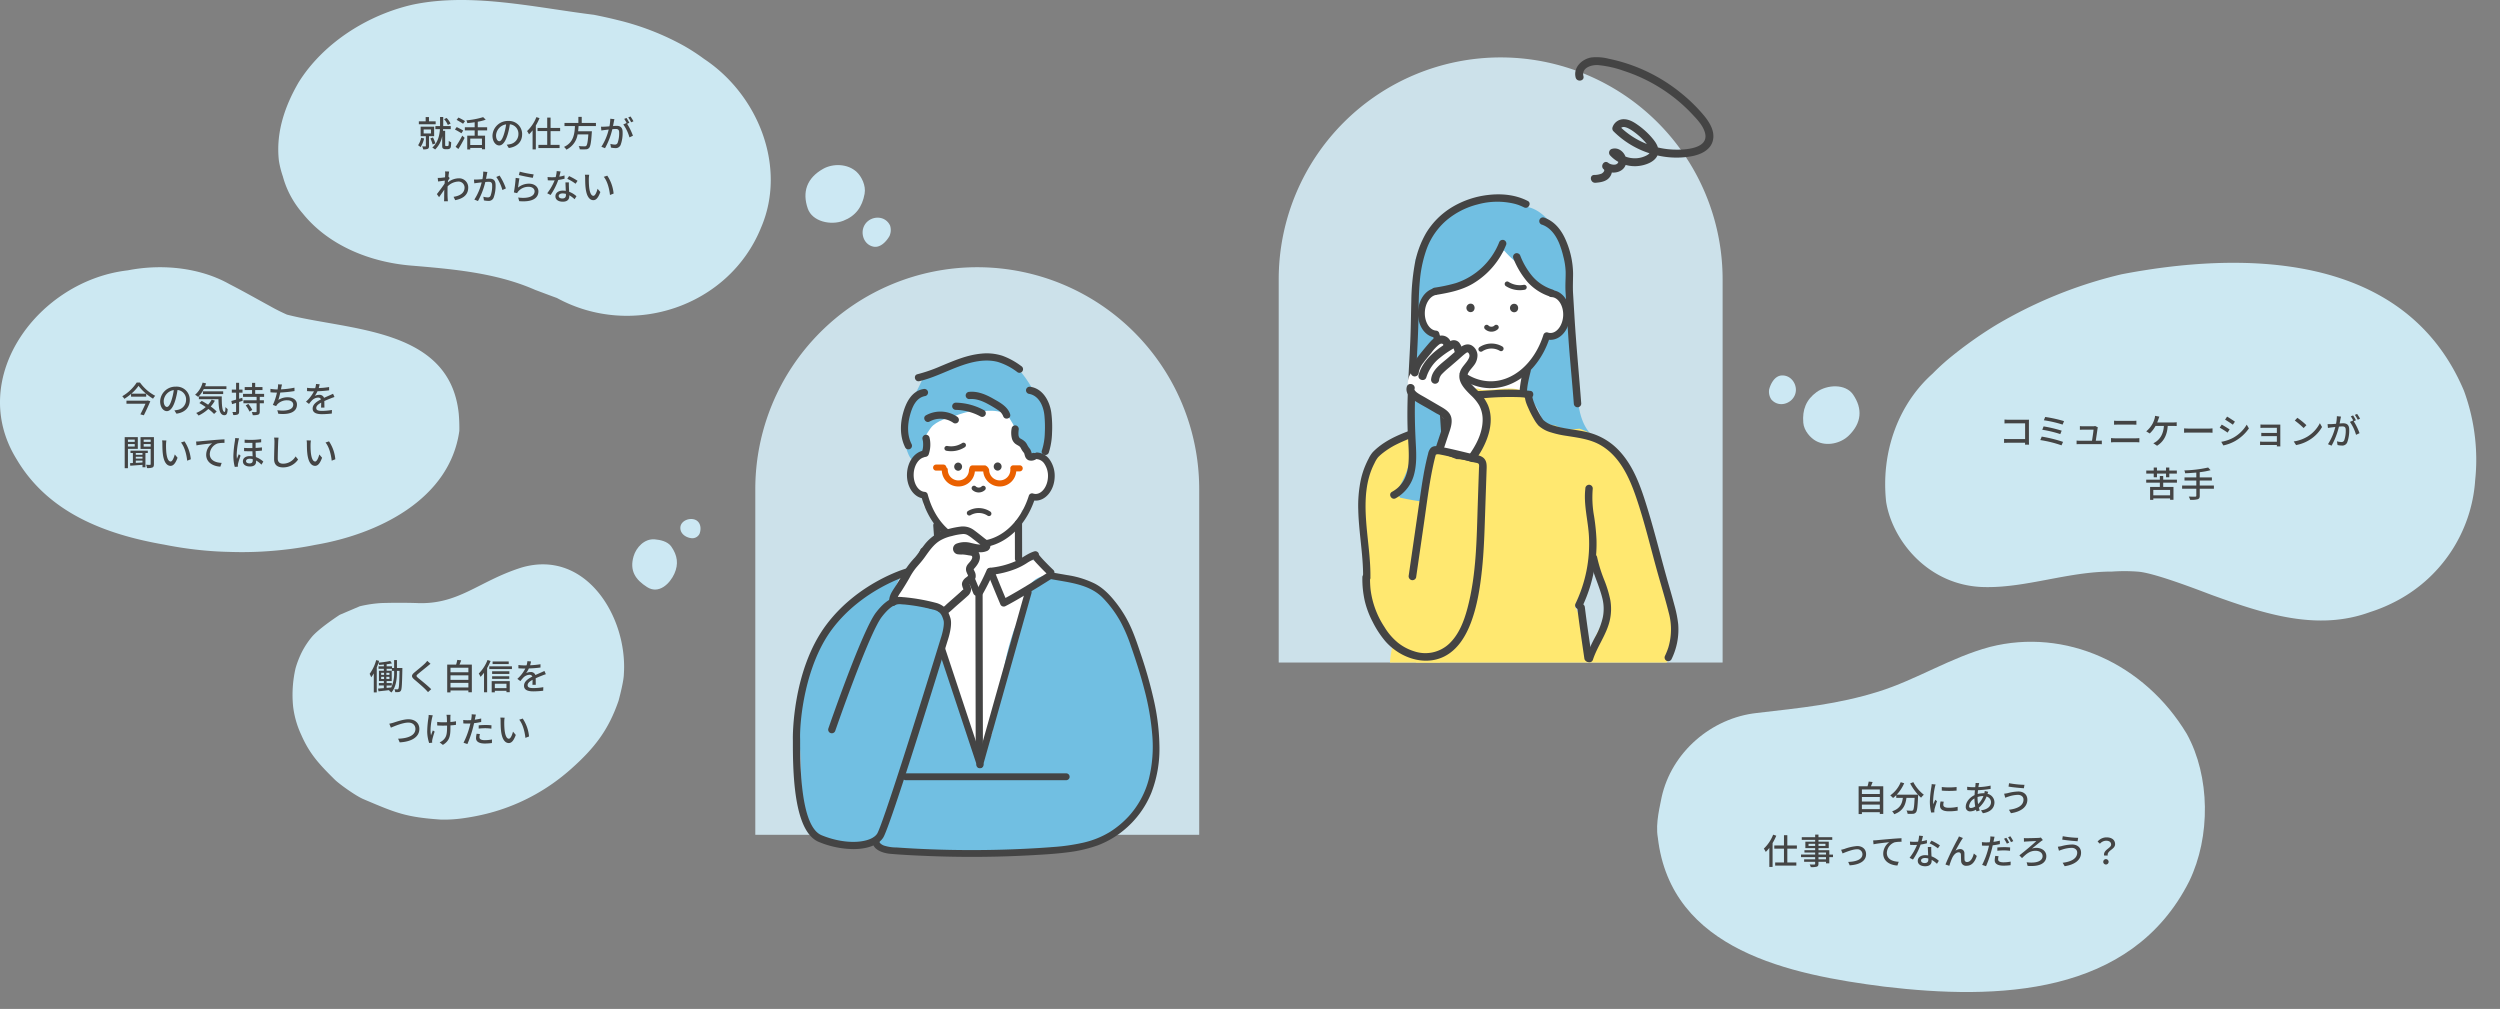 <svg xmlns="http://www.w3.org/2000/svg" xmlns:xlink="http://www.w3.org/1999/xlink" width="1132" height="456.838" viewBox="0 0 1132 456.838">
  <rect x="0" y="0" width="1132" height="456.838" fill="#808080" stroke="none"/>
  <defs>
    <clipPath id="clip-path">
      <rect id="長方形_1346" data-name="長方形 1346" width="148" height="119" fill="#cce8f2"/>
    </clipPath>
    <clipPath id="clip-path-2">
      <rect id="長方形_1326" data-name="長方形 1326" width="223" height="143" fill="#cce8f2"/>
    </clipPath>
    <clipPath id="clip-path-3">
      <rect id="長方形_1343" data-name="長方形 1343" width="208" height="129" fill="#cce8f2"/>
    </clipPath>
    <clipPath id="clip-path-4">
      <rect id="長方形_1342" data-name="長方形 1342" width="268" height="170" fill="#cce8f2"/>
    </clipPath>
    <clipPath id="clip-path-5">
      <rect id="長方形_1344" data-name="長方形 1344" width="247" height="161" fill="#cce8f2"/>
    </clipPath>
    <clipPath id="clip-path-6">
      <rect id="長方形_1347" data-name="長方形 1347" width="42" height="32" fill="#cce8f3"/>
    </clipPath>
    <clipPath id="clip-path-7">
      <rect id="長方形_1348" data-name="長方形 1348" width="41" height="31" fill="#cce8f3"/>
    </clipPath>
    <clipPath id="clip-path-8">
      <rect id="長方形_1349" data-name="長方形 1349" width="37" height="22" fill="#cce8f3"/>
    </clipPath>
    <clipPath id="clip-path-9">
      <rect id="長方形_1351" data-name="長方形 1351" width="67" height="58" fill="none"/>
    </clipPath>
  </defs>
  <g id="グループ_15727" data-name="グループ 15727" transform="translate(-159 -1779)">
    <path id="長方形_1294" data-name="長方形 1294" d="M100.5,0h0A100.5,100.5,0,0,1,201,100.5V274a0,0,0,0,1,0,0H0a0,0,0,0,1,0,0V100.5A100.5,100.5,0,0,1,100.5,0Z" transform="translate(738 1805)" fill="#cce1ea"/>
    <g id="レイヤー_1" transform="translate(774 1867)">
      <g id="グループ_15309" data-name="グループ 15309" transform="translate(0 0)">
        <g id="グループ_15305" data-name="グループ 15305">
          <g id="グループ_15304" data-name="グループ 15304">
            <path id="パス_159" data-name="パス 159" d="M113.482,107.116c-.718-2.486-.115-6.633-.641-9.164-.756-2.454-1.7-26.781-1.7-26.781-.481-3.236-.3-6.53-.5-9.8-3.807-3.589-8.389-3.928-13.432-3.851q-6.229.1-12.445.391-12.439.6-24.813,2.025c-4.108.474-8.472.654-12.362,2.14a21.079,21.079,0,0,0-7.626,4.851c-.115,13.945-.461,27.889-.878,41.828,1.647,2.961,4.576,4.768,8.69,5.178,1.352.135,2.711.237,4.063.333q-.317,3.134-.634,6.261c-.34,3.345,3.191,6.556,6.408,6.408,3.762-.167,6.05-2.826,6.408-6.408l.788-7.748a52.1,52.1,0,0,1,17.777.391c.942-.128,1.884-.256,2.826-.4.077.385.154.763.224,1.147a3.246,3.246,0,0,1,1.679-.673c6.415-.442,9,4.922,10.619,10.119.135.423.25.852.378,1.282q1.615,1.221,3.191,2.48c8.017,1.91,15.854,4.447,23.769,6.735-11.08-6.216-10.9-17.264-11.791-26.742Z" transform="translate(-14.622 -21.078)" fill="#71bfe2"/>
            <path id="パス_160" data-name="パス 160" d="M108.776,60.15A11.433,11.433,0,0,0,103.2,52.5a12.262,12.262,0,0,0-3.922-3.819,18.984,18.984,0,0,0-3.883-15.374,20.651,20.651,0,0,0-8.472-6.44c-.186-.128-.365-.256-.558-.378-4.435-2.839-9.895-3.666-15.053-3.935-5.466-.282-11.42,1.262-13.784,6.428a23.655,23.655,0,0,0-7.03,5.588,19.27,19.27,0,0,0-3.505,6.03A28.851,28.851,0,0,0,43.64,58.08c-.09.115-.179.224-.256.346-.1.1-.173.211-.263.32a3.782,3.782,0,0,1,.666,2.544,5.1,5.1,0,0,0,.8,4.191c.026.045.045.09.07.135a3.465,3.465,0,0,1,.807.724c2.064,2.519,3.2,5.454,4.492,8.4a4.4,4.4,0,0,1,.365,1.717c.083.122.16.244.231.372C51.779,79.036,53,81.266,54.368,83.4a3.423,3.423,0,0,1,4.62,1.339c5.492,9.683,1.987,19.828-3.7,28.5a3.033,3.033,0,0,1-3.678,1.275c-.57.679-1.16,1.365-1.762,2.051-2.352,2.672-4.826,5.236-7.382,7.716a6.853,6.853,0,0,0-.538,8.985,6.637,6.637,0,0,0,6.754,2.461c-.064,1.134-.115,2.275-.141,3.409a6.827,6.827,0,0,0,5.934,6.722,7.593,7.593,0,0,0,5.524-1.609,8.1,8.1,0,0,0,1.993-.795c.026.365.045.731.064,1.1.192,3.569,3.012,7.017,6.844,6.844.109,0,.211-.019.314-.026a7.026,7.026,0,0,0,8.017,3.871c3.614,2.909,9.593,1.685,10.99-3.332q1.288-4.643,2.583-9.292a9.869,9.869,0,0,0,7.382-1.051c4.909-3.159,5.9-8.536,3.576-13.624-.423-.929-.833-1.865-1.25-2.8-.013-.026-.019-.051-.032-.077-.147-.359-.295-.718-.442-1.083q-1.144-2.845-2.166-5.736-1.923-5.422-3.4-10.971c-.993-3.7-2.551-7.2-3.249-10.971a56.965,56.965,0,0,1-.269-6.287c.192,2.807-.07-.609-.128-1.154-.038-.32-.064-.647-.1-.974a38.366,38.366,0,0,0,7.6-10.58c.833-.461.391-1.192,1.179-1.762,1.006-.737.109-1.833,1.013-2.692.6-.487,4.262-.519,4.71-1.128,2.749-3.185,4.422-7.081,3.57-11.593Z" transform="translate(-15.019 -8.088)" fill="#fff"/>
            <path id="パス_161" data-name="パス 161" d="M4.6,218.152c.184,1.25.349,13.97,1.726,20.526.273,1.294.508,3.826,1.618,4.473,1.434,5.4,4.3,8.594,8.733,12.221a40.639,40.639,0,0,0-1.409,8.357H140.579c2.145-3.614,3.979-7.453,3.859-11.7-.089-3.185-1.142-6.229-2.025-9.254l-.552-1.884A5.394,5.394,0,0,0,140.5,236.2l-.87-2.98c-.908-3.127-1.8-6.261-2.71-9.395a5.7,5.7,0,0,0-.14-1.32c-2.494-11.2-4.728-22.449-8.676-33.24a6.263,6.263,0,0,0-1.181-1.993,57.613,57.613,0,0,0-5.706-14.6,5.7,5.7,0,0,0-.432-.666c-1.841-5.095-6.366-9.126-11.589-9.722a23.512,23.512,0,0,0-8.175-4.435c-3.662.461-7.223.442-10.618-1.359h0a15.162,15.162,0,0,1-6.093-1.967,2.391,2.391,0,0,1-1.054-1.333c-.1.013-.184.032-.279.051-.133-2.551-2.266-5.55-3.63-7.767-1.764-2.871-2.64-4.479-5.89-5.332-3.814-1-8.118-.218-12,.013-1.491.09-3.027.122-4.544.218a4.978,4.978,0,0,0-2.577-.711c-4.348-.077-9.012,1.166-10.758,5.659a10.523,10.523,0,0,0-.654,3.467c0,.256.006.513.013.769a.965.965,0,0,1-.013.135c-1.022.916-3.205,2.64-3.434,2.8a6.111,6.111,0,0,0-2.082,2.557c-.209.051-.413.109-.622.179a76.389,76.389,0,0,0-16.2,7.2c-.755.34-1.511.679-2.266,1.013a4.775,4.775,0,0,0-2.57.827c-4.056,2.615-8.283,5.511-10.669,9.869-2.564,4.672-2.748,10.471-2.6,15.694.07,2.442,1.06,21.193,2.113,28.319Zm101.092,1.878H109q2.466,10.026,4.925,20.046c-1.663,4.121-3.808,8.113-5.623,12.112-1.111,2.442-2.158,4.909-3.027,7.44a60.806,60.806,0,0,0-5.039-18.738c-.393-.84-.819-1.679-1.231-2.512,1.955-6.242,6.233-11.779,6.689-18.341Z" transform="translate(-0.89 -51.735)" fill="#ffe870"/>
            <path id="パス_162" data-name="パス 162" d="M111.747,36.565c-2.044-7.53-2.954-15.79-8.568-21.6-.352-.564-.731-1.109-1.128-1.628-2.41-3.114-6.146-6.3-10.228-7.081a15.991,15.991,0,0,0-8.28-4.5,21.975,21.975,0,0,0-5.473-.32,4.142,4.142,0,0,1-1.5.506c-5.614.827-11.535,1.237-16.6,3.992A65.024,65.024,0,0,0,48.931,17.712,50.519,50.519,0,0,0,41,29.92c-.346,5.043-.449,10.1-.474,15.156.929,1.051,1.333,3.211,2.768,3.813.327.135,1.442-1.038,1.788-.936a4.516,4.516,0,0,1,4.242-2.73,16.963,16.963,0,0,0,2.275-.211c.532-.135,1.064-.269,1.583-.436a2.891,2.891,0,0,1,1.166-.115c.647-.154,1.288-.314,1.929-.481.083-.147.16-.3.231-.455a.192.192,0,0,1,.026-.051c.032-.019.058-.038.09-.058A25.077,25.077,0,0,0,59.1,42.121a7.333,7.333,0,0,0,4.185-1.455c.679-.519,1.339-1.045,2-1.576a.093.093,0,0,0,.013.019c.064-.058.128-.122.192-.179q2.788-2.259,5.364-4.691a9.386,9.386,0,0,0,2.185-.961,26.7,26.7,0,0,0,8-7.421,50.786,50.786,0,0,0,7,6.6,43.893,43.893,0,0,0,3.364,2.986c.032.045.064.1.1.147.4.622.769,1.269,1.109,1.929l.1.205c.019.211.051.423.083.634a3.939,3.939,0,0,1,1.576,1.25c3.179,4.082,7.818,6.056,12.24,8.446a3.9,3.9,0,0,1,.391-.019,3.514,3.514,0,0,1,3.7,3.4c.98-1.077.6-2.422.891-3.916a53.308,53.308,0,0,0,.173-10.958Z" transform="translate(-15.047 -0.498)" fill="#71bfe2"/>
            <g id="グループ_15303" data-name="グループ 15303">
              <g id="グループ_15302" data-name="グループ 15302" transform="translate(0 42.552)">
                <path id="パス_163" data-name="パス 163" d="M75.974,111.624c-.295,0-.6,0-.891-.019-11.484-.461-21.276-9.484-25.185-23.1-4.165-.987-7.126-5.736-6.9-11.394.211-5.242,3.127-9.625,7.094-10.664a1.56,1.56,0,1,1,.788,3.018c-2.608.679-4.62,3.948-4.768,7.767-.173,4.383,2.128,8.119,5.127,8.331a1.565,1.565,0,0,1,1.4,1.16c3.352,12.8,12.208,21.346,22.564,21.757,10.612.436,20.513-8.036,24.615-21.052a1.569,1.569,0,0,1,.782-.923,1.545,1.545,0,0,1,1.2-.09,3.8,3.8,0,0,0,1.064.2c3.018.128,5.71-3.493,5.889-7.9s-2.224-8.216-5.242-8.337a1.559,1.559,0,1,1,.128-3.114c4.787.192,8.478,5.383,8.228,11.58s-4.326,11.061-9.132,10.881c-.135,0-.263-.013-.4-.026-4.659,13.265-15.053,21.91-26.377,21.91Z" transform="translate(-15.944 -66.4)" fill="#444"/>
                <path id="パス_164" data-name="パス 164" d="M66.5,124.753c.417,1.423.775,2.858,1.051,4.313.064.333.122.673.173,1.013.019.115.032.224.051.34q.038.279.019.115c-.013-.109-.013-.07.013.115.013.115.026.224.038.34.083.737.135,1.474.154,2.217a1.685,1.685,0,1,0,3.371,0,37.688,37.688,0,0,0-1.621-9.343,1.682,1.682,0,0,0-3.243.9h0Z" transform="translate(-24.289 -86.951)" fill="#444"/>
                <path id="パス_165" data-name="パス 165" d="M116.877,123.654a54.617,54.617,0,0,0-1.788,10.253,1.7,1.7,0,0,0,1.685,1.685,1.726,1.726,0,0,0,1.685-1.685,30.452,30.452,0,0,1,.583-4.588c.308-1.6.692-3.185,1.083-4.774a1.682,1.682,0,0,0-3.243-.9h0Z" transform="translate(-42.067 -86.884)" fill="#444"/>
                <path id="パス_166" data-name="パス 166" d="M5.543,223.2c.133-8.839-1.409-17.6-1.981-26.4C3,188.17,3.3,179.115,7.4,171.283a12.285,12.285,0,0,1,1.657-2.727,21.231,21.231,0,0,1,2.482-2.164,36.736,36.736,0,0,1,5.44-3.429,84.35,84.35,0,0,1,12.087-4.878c2.114-.721,4.24-1.43,6.342-2.189a15.544,15.544,0,0,0,5.624-3.05c2.977-2.765,4.126-6.871,4.234-10.813.019-.645-.229-.038-.26.221-.019.177-.159-.038-.025.044a2.043,2.043,0,0,0,.229-.12c-.159.076.216-.076.273-.095.159-.051.686-.12.3-.1,1.263-.044,2.539.089,3.809.089,2.685,0,5.37-.127,8.056-.285a129.964,129.964,0,0,1,15.775-.386c1.27.082,2.533.2,3.79.38l-.4-3.037c-.209.108-.425.2-.628.316-.311.171.178-.057.07-.025h.876c.248.924.489,1.854.736,2.778-.368.424-.248.19.032.038.076-.044.152-.076.235-.114-.3.152-.032.089-.476.114q-.419-1.547-.844-3.1c-2.673,1.537-.489,5.954.381,7.922a43.186,43.186,0,0,0,2.279,4.448,16.849,16.849,0,0,0,2.177,3.145,14.134,14.134,0,0,0,5.688,3.088,44.1,44.1,0,0,0,7.116,1.575c5.237.842,10.735,1.506,15.388,4.233,8.646,5.062,12.944,14.571,16.042,23.644,3.853,11.288,6.558,22.911,9.776,34.375,1.65,5.878,3.447,11.718,4.926,17.646a28.557,28.557,0,0,1-.146,15.913,30.171,30.171,0,0,1-1.479,3.714,1.7,1.7,0,0,0,.6,2.271,1.68,1.68,0,0,0,2.279-.595,30.529,30.529,0,0,0,3.06-16.071,54.345,54.345,0,0,0-1.714-8.523c-.781-2.955-1.619-5.891-2.469-8.826-3.314-11.458-6.088-23.069-9.579-34.47-3-9.782-6.367-20.12-13.845-27.5a28.747,28.747,0,0,0-13.566-7.491c-4.958-1.208-10.157-1.43-15.032-2.961a10.985,10.985,0,0,1-4.786-2.5c-.07-.076-.127-.158-.2-.234.2.228.121.165-.013-.032-.171-.247-.343-.493-.508-.747-.387-.595-.749-1.2-1.1-1.822-.413-.728-.8-1.462-1.174-2.208-.178-.354-.349-.715-.521-1.076-.083-.177-.165-.354-.248-.538-.032-.076-.26-.6-.159-.361-.292-.7-.559-1.4-.781-2.126-.083-.285-.165-.576-.229-.867-.025-.114-.038-.228-.063-.335-.044-.2,0,.342,0-.114a1.686,1.686,0,0,0,0-.31c-.044-.234-.089.4-.006.1s-.178.342-.057.127c.013-.019-.3.361-.152.2.013-.013-.387.272-.2.165a1.676,1.676,0,0,0-.844-3.1,3.438,3.438,0,0,0-2.146.936,1.681,1.681,0,0,0,.736,2.778c.781.253,1.587-.278,2.254-.62,1.193-.607,1.035-2.828-.4-3.037a81.028,81.028,0,0,0-16.384-.361c-2.717.158-5.428.342-8.151.449-1.371.051-2.749.082-4.12.082-1.244,0-2.539-.171-3.777-.076a5.441,5.441,0,0,0-2.73,1.012c-1.028.772-.959,1.753-1.022,2.923a13.3,13.3,0,0,1-1.263,5.239,8.963,8.963,0,0,1-3.561,3.8,17.662,17.662,0,0,1-2.92,1.164c-1.073.386-2.146.753-3.225,1.126-8.5,2.9-17.882,5.739-24.326,12.351a13.008,13.008,0,0,0-1.9,2.967c-.571,1.057-1.073,2.151-1.536,3.258a36.445,36.445,0,0,0-2.006,6.409A57.318,57.318,0,0,0,.046,192.573c.222,9.149,1.885,18.2,2.152,27.346.032,1.088.038,2.177.025,3.265-.032,2.139,3.3,2.139,3.333,0h0Z" transform="translate(-0.021 -92.105)" fill="#444"/>
              </g>
              <path id="パス_167" data-name="パス 167" d="M50.025,153.006c-.2-1.013-.4-2.019-.59-3.031a2.826,2.826,0,0,1-1.576-2.224c-.692-10.638-.724-21.648-3.172-32.093a3.637,3.637,0,0,1-3.512-1.858,18.124,18.124,0,0,1-2.442-5.665l-1.416-1.416a2.8,2.8,0,0,1-.782-1.628,8.4,8.4,0,0,0-1.506,2.038,11.25,11.25,0,0,0-.814,2.006c.167,2.326.269,4.646.314,6.972a9.439,9.439,0,0,0,.59,1.2c.006,1.128.013,2.249.019,3.371.013,2.659.038,5.313.045,7.972.019,4.595-.026,9.19-.365,13.772-.083,1.115-.186,2.23-.308,3.339v.032c.019-.115.045-.237.07-.365-.038.186-.064.372-.09.564-.07.59-.1.679-.077.506-.026.192-.051.385-.083.57q-.336,2.028-.8,4.031c-.045.077-.09.147-.128.224a10.784,10.784,0,0,0-.513,1.115,17.346,17.346,0,0,1-.013,2.16,3.287,3.287,0,0,1,.673,2.589A42.641,42.641,0,0,1,27,172.955a10.855,10.855,0,0,0,1.73,2.89,113.509,113.509,0,0,0,15.688,2.4,26.272,26.272,0,0,0,4.268-7.914,4.641,4.641,0,0,1,.545-1.147,61.707,61.707,0,0,0-.577-12.362,3.769,3.769,0,0,1,1.378-3.832Z" transform="translate(-9.711 -38.505)" fill="#71bfe2"/>
              <path id="パス_168" data-name="パス 168" d="M54.544,57.076C60.26,56.127,65.925,55.019,71,52.084A36.194,36.194,0,0,0,82.177,41.836a35.388,35.388,0,0,0,4.1-7.562,1.688,1.688,0,0,0-1.173-2.07,1.723,1.723,0,0,0-2.07,1.173A31.805,31.805,0,0,1,63.381,51.757a73.976,73.976,0,0,1-9.728,2.07A1.694,1.694,0,0,0,52.48,55.9a1.716,1.716,0,0,0,2.07,1.173h0Z" transform="translate(-19.255 -11.544)" fill="#444"/>
              <path id="パス_169" data-name="パス 169" d="M110.653,43.675a37.608,37.608,0,0,0,6.383,10.8,23.426,23.426,0,0,0,10.491,6.78c2.07.66,2.954-2.589.9-3.249a20.03,20.03,0,0,1-9-5.915,32.914,32.914,0,0,1-5.518-9.318,1.734,1.734,0,0,0-2.07-1.173,1.688,1.688,0,0,0-1.173,2.07h0Z" transform="translate(-40.492 -14.92)" fill="#444"/>
              <path id="パス_170" data-name="パス 170" d="M84.894,2.993C79.376.147,72.98-.449,66.88.288a40.655,40.655,0,0,0-16.239,5.5A34.724,34.724,0,0,0,38.913,17.437a43.992,43.992,0,0,0-5.3,14.791,103.785,103.785,0,0,0-1.442,16.13c-.16,6.152-.2,12.3-.481,18.456-.622,13.669-1.7,27.338-1.134,41.033.192,4.588.7,9.2.34,13.784-.32,4.127-1.564,8.248-4.729,11.131a14.46,14.46,0,0,1-2.749,1.935c-1.89,1.064-.192,3.973,1.7,2.909a17.284,17.284,0,0,0,8.3-10.747c1.186-4.39,1.051-9.036.807-13.535-.32-5.9-.525-11.785-.429-17.694.109-6.78.474-13.554.833-20.321s.7-13.528.8-20.3c.07-5.191.115-10.382.59-15.553A56.336,56.336,0,0,1,39.24,24.422a31.405,31.405,0,0,1,8.671-12.5A35.16,35.16,0,0,1,62.246,4.55a33.2,33.2,0,0,1,16.918-.218A21.688,21.688,0,0,1,83.2,5.9c1.923.993,3.627-1.916,1.7-2.909h0Z" transform="translate(-8.128 0)" fill="#444"/>
              <path id="パス_171" data-name="パス 171" d="M130.591,19.574c3.787,1.327,6.216,4.742,7.729,8.344a39.507,39.507,0,0,1,1.929,6.126,31.017,31.017,0,0,1,1.045,6.94c.038,2.948-.231,5.9-.058,8.844q.288,4.883.583,9.766c.385,6.415.782,12.83,1.32,19.232.609,7.254,1.294,14.5,1.846,21.757a1.73,1.73,0,0,0,1.685,1.685,1.7,1.7,0,0,0,1.685-1.685c-1.013-13.3-2.3-26.569-3.1-39.886l-.6-9.92c-.186-3.082,0-6.133,0-9.209a39.189,39.189,0,0,0-2.98-14.239c-1.955-4.87-5.082-9.2-10.2-10.99a1.682,1.682,0,1,0-.9,3.243h0Z" transform="translate(-47.365 -5.84)" fill="#444"/>
              <path id="パス_172" data-name="パス 172" d="M55.96,136.552q.721,10.8,1.435,21.6c.4,6.126,1.038,12.419.115,18.527a26.61,26.61,0,0,1-3.166,9.472,1.685,1.685,0,0,0,2.909,1.7c3.217-5.53,4.076-11.971,4.063-18.277-.006-6.883-.711-13.778-1.166-20.642q-.413-6.19-.82-12.387a1.722,1.722,0,0,0-1.685-1.685,1.7,1.7,0,0,0-1.685,1.685h0Z" transform="translate(-19.789 -49.294)" fill="#444"/>
            </g>
            <path id="パス_173" data-name="パス 173" d="M37.021,312.055H47.967a44.085,44.085,0,0,1-2.365-7.5,5.092,5.092,0,0,0,2.692-5.838l-2.98-13.477a4.894,4.894,0,0,0-4.813-3.659,20.821,20.821,0,0,1,.179-2.256c.365-2.749-2.621-5.127-5.127-5.127-3.076,0-4.761,2.371-5.127,5.127A27.919,27.919,0,0,0,34.5,297.514a53.883,53.883,0,0,0,2.525,14.547Z" transform="translate(-10.862 -100.061)" fill="#ffe870"/>
          </g>
          <path id="パス_174" data-name="パス 174" d="M159.484,209.352c-.884,7.229,1.218,14.355,1.615,21.539a62.59,62.59,0,0,1-6.043,30.517,1.722,1.722,0,0,0,.6,2.3,1.7,1.7,0,0,0,2.3-.6,66.289,66.289,0,0,0,6-20.007,65.361,65.361,0,0,0,.57-10.5,94.775,94.775,0,0,0-1.121-10.843,47.161,47.161,0,0,1-.57-12.413,1.7,1.7,0,0,0-1.685-1.685,1.73,1.73,0,0,0-1.685,1.685h0Z" transform="translate(-56.63 -76.163)" fill="#444"/>
          <path id="パス_175" data-name="パス 175" d="M156.318,293.41c.942,7.786,2.128,15.54,3.255,23.3a1.744,1.744,0,0,0,2.134,1.211,1.784,1.784,0,0,0,1.211-2.134c-1.083-7.453-2.224-14.9-3.134-22.378a1.788,1.788,0,0,0-1.73-1.73,1.739,1.739,0,0,0-1.73,1.73h0Z" transform="translate(-57.144 -106.339)" fill="#444"/>
          <path id="パス_176" data-name="パス 176" d="M164.261,258.786c1.179,6.191,4.178,11.824,5.671,17.924a19.5,19.5,0,0,1,.218,8.5,32.82,32.82,0,0,1-3.121,8.35,69.911,69.911,0,0,0-4.62,10.029c-.673,2.064,2.576,2.948,3.249.9,1.993-6.1,6.082-11.3,7.575-17.6a23.417,23.417,0,0,0,.308-9.343,51.734,51.734,0,0,0-2.794-9.228,66.125,66.125,0,0,1-3.23-10.414,1.682,1.682,0,1,0-3.243.9h0Z" transform="translate(-59.375 -93.766)" fill="#444"/>
        </g>
        <g id="グループ_15307" data-name="グループ 15307" transform="translate(21.848 63.944)">
          <path id="パス_177" data-name="パス 177" d="M72.227,140.347a9.955,9.955,0,0,0-1.762-5.223,5.159,5.159,0,0,0-.756-.865q-.183-.481-.4-.942a6.734,6.734,0,0,0-.59-1.788A4.044,4.044,0,0,0,67,129.761a21.28,21.28,0,0,0-1.929-1.948,51.393,51.393,0,0,0-3.89-4.774c-.276-.6-.538-1.2-.814-1.794a12.958,12.958,0,0,0-1.083-1.987c-.179-.256-.359-.5-.545-.724.1-.115.192-.237.288-.352a3.128,3.128,0,0,0,3.14-1.519q.615-1.086,1.134-2.23c.064-.045.128-.083.2-.128a3.274,3.274,0,0,0,1.282-4.114,3.212,3.212,0,0,0-.878-2.826,3.308,3.308,0,0,0-3.1-.82A13.206,13.206,0,0,0,57.59,107.6a3.213,3.213,0,0,0-3.32-2.454c-.032-.244-.07-.481-.115-.724a3.181,3.181,0,0,0-5.319-1.4,31.244,31.244,0,0,0-4.512,6.332c-.1.141-.2.276-.295.417a21.767,21.767,0,0,0-2.2,1.89,52.418,52.418,0,0,0-4.723,5.652,2.229,2.229,0,0,0-.378.961,7.7,7.7,0,0,0-1.448,4.563,6.583,6.583,0,0,0,1.07,3.448,5.411,5.411,0,0,0,3.461,2.422c.115.019.231.032.346.045a13.426,13.426,0,0,0,1.6,1.333q3.066,2.278,6.126,4.55c-.038.109-.077.224-.109.34a2.876,2.876,0,0,1,1.3.884c.756,1.025,1.692,1.91,2.422,2.961a7.324,7.324,0,0,1,1.557,5.422,3.589,3.589,0,0,1-1.07,2.147c-.026.019-.045.045-.07.064a6.042,6.042,0,0,0-.2,1.7c-.276.654-.551,1.307-.807,1.967a3.126,3.126,0,0,0,.82,3.1,2.985,2.985,0,0,0,1.4.8,3.193,3.193,0,0,0,2.192.91l4.364.058a19.763,19.763,0,0,0,4.806-.167,5.115,5.115,0,0,0,3.39-2.8A9.086,9.086,0,0,0,68.4,150.4a11.374,11.374,0,0,0,1.019-2.281c.09-.179.173-.365.256-.545a9.769,9.769,0,0,0,2.531-7.222Z" transform="translate(-34.662 -101.263)" fill="#fff"/>
          <g id="グループ_15306" data-name="グループ 15306">
            <path id="パス_178" data-name="パス 178" d="M49.124,123.018a4.9,4.9,0,0,1,1.5-2.788,38.581,38.581,0,0,1,3.179-2.871l3.736-3.217c1.173-1.013,2.313-2.121,3.557-3.05a2.412,2.412,0,0,1,.647-.4,1.345,1.345,0,0,1,.231-.051c-.115.019.32.051.122.019.038,0,.07.026.2.141-.083-.07.211.263.224.276a2.069,2.069,0,0,1,.333.942,2.81,2.81,0,0,1-.346,1.4c-1.115,2.288-3.313,3.775-4.012,6.325-1.166,4.268,2.237,7.549,4.967,10.292a20.069,20.069,0,0,1,3.768,4.576,13.764,13.764,0,0,1,1.576,7.017c-.16,5.883-3.172,11.471-6.6,16.092l1.576-.9a62.434,62.434,0,0,1-14.445-2.967c.423.75.852,1.5,1.275,2.243q1.336-4.018,2.672-8.043c.795-2.384,1.8-4.864,1.423-7.421-.4-2.692-2.493-4.057-4.672-5.325q-3.6-2.1-7.184-4.191c-1.2-.7-2.486-1.339-3.614-2.16a5.339,5.339,0,0,1-.987-.9,1.761,1.761,0,0,1-.288-.532s.013.263-.013-.032c-.019-.244-.083.186.038-.269.6-2.275-2.922-3.243-3.518-.968-.679,2.6,1.121,4.64,3.134,6,2.211,1.493,4.633,2.736,6.94,4.082,1.173.686,2.352,1.371,3.525,2.057a8.724,8.724,0,0,1,2.659,1.833c1.179,1.557-.07,4.217-.6,5.806q-1.509,4.556-3.025,9.106a1.856,1.856,0,0,0,1.275,2.243,65.557,65.557,0,0,0,12.08,2.743c.91.122,1.82.224,2.73.3a2.174,2.174,0,0,0,1.9-.481,9.523,9.523,0,0,0,.936-1.269,41.383,41.383,0,0,0,2.627-4.217c3.217-5.941,5.268-13.323,2.589-19.86a21.7,21.7,0,0,0-5.12-7.068c-.872-.878-1.762-1.743-2.57-2.679-.07-.083-.493-.6-.333-.391-.173-.224-.34-.461-.493-.7s-.282-.468-.41-.7c-.051-.1-.1-.192-.141-.288.167.365-.032-.09-.051-.147-.077-.25-.135-.493-.2-.743-.083-.34,0-.045,0,.032-.006-.154-.006-.308-.019-.468,0-.1.013-.211.013-.314-.019.346-.019.1,0,0a6.541,6.541,0,0,1,.288-.993c-.1.244.032-.045.045-.077.09-.179.186-.352.295-.525a7.94,7.94,0,0,1,.487-.724c.577-.75,1.224-1.442,1.782-2.2a7.466,7.466,0,0,0,1.666-4.781,5.416,5.416,0,0,0-2.512-4.268c-2.019-1.179-4.076-.2-5.691,1.154-1.775,1.48-3.505,3.012-5.255,4.524-3.076,2.647-7.242,5.357-7.556,9.792a1.842,1.842,0,0,0,1.826,1.826,1.864,1.864,0,0,0,1.826-1.826h0Z" transform="translate(-34.322 -103.037)" fill="#444"/>
            <path id="パス_179" data-name="パス 179" d="M46.384,120.826a18.055,18.055,0,0,1,6.158-8.8,40.691,40.691,0,0,1,4.672-3.339c.4-.25.8-.513,1.2-.743.058-.032.449-.237.449-.231,0,.026-.224-.083-.263-.07-.1.038-.186-.423.013.09,0-.013.154.276.1.154a9.414,9.414,0,0,1,.391,1.179c.692,2.237,4.217,1.282,3.518-.968a7.663,7.663,0,0,0-1.371-2.922,3.263,3.263,0,0,0-3.576-.9,15.151,15.151,0,0,0-3.159,1.807c-1.051.686-2.07,1.4-3.063,2.166-3.89,2.993-7.28,6.774-8.594,11.606-.615,2.269,2.9,3.243,3.518.968h0Z" transform="translate(-37.363 -101.979)" fill="#444"/>
            <path id="パス_180" data-name="パス 180" d="M40.961,117.494a10.011,10.011,0,0,1,2.16-4.454c1.109-1.519,2.326-2.967,3.531-4.409a18.048,18.048,0,0,1,3.576-3.807,2.573,2.573,0,0,1,.827-.359c-.308.077.167-.006.256-.006.34,0-.058-.083.256.051.276.115.013-.013.167.058.083.038.359.218.154.07.276.192,0-.115.16.167-.147-.269.013.256-.013-.083a1.877,1.877,0,0,0,1.826,1.826,1.842,1.842,0,0,0,1.826-1.826,4.351,4.351,0,0,0-4.749-3.909c-2.525.179-4.242,2.166-5.774,3.954-1.685,1.961-3.332,3.96-4.89,6.024a13.692,13.692,0,0,0-2.961,6.7,1.838,1.838,0,0,0,1.826,1.826,1.868,1.868,0,0,0,1.826-1.826h0Z" transform="translate(-35.394 -100.801)" fill="#444"/>
          </g>
        </g>
        <path id="パス_181" data-name="パス 181" d="M68.6,188.817a19.4,19.4,0,0,0-7.062-1.378c-1.711-.673-3.429-1.346-5.14-2.025-5.082-2-10.145,3.839-8.991,8.664a7.077,7.077,0,0,0-1.045,3.666q-.029,11.3-.051,22.615c.077,8.549,12.24,9.228,14.156,2a5.322,5.322,0,0,0,1.6-3.044c.532-3.736,1.154-7.459,1.91-11.163q.538-2.643,1.154-5.268c.006-.038.019-.077.026-.109,3.717.455,7.415-1.179,8.485-5.082,1.109-4.044-1.378-7.491-5.037-8.869Z" transform="translate(-16.99 -67.542)" fill="#ffe870"/>
        <path id="パス_182" data-name="パス 182" d="M27.292,239.818q1.807-12.477,3.614-24.961c1.179-8.132,2.166-16.329,3.826-24.384.417-2.012.872-4.012,1.41-5.992a3.689,3.689,0,0,0,.218-.737c0,.359-.436-.09.013.1a7.3,7.3,0,0,0,1.448.263c.506.1,1.013.2,1.519.3,4.005.814,7.966,1.82,11.932,2.781.9.218,1.8.429,2.7.641.474.109,1.333.173,1.634.583.346.468.167,1.48.147,2.012-.032,1.057-.07,2.108-.109,3.166q-.211,6.248-.417,12.5c-.538,15.97-.564,32.26-4.723,47.807-1.557,5.806-3.851,11.836-8.337,16.034a15.755,15.755,0,0,1-15.662,3.371,22.411,22.411,0,0,1-7.491-3.96,27.29,27.29,0,0,1-6.05-7.056,39.659,39.659,0,0,1-6.338-17.367,51.145,51.145,0,0,1-.205-5.152c.013-2.23-3.448-2.23-3.467,0a45.715,45.715,0,0,0,1.1,10.766,40.8,40.8,0,0,0,3.608,9.5,43.581,43.581,0,0,0,5.723,8.722,26.979,26.979,0,0,0,7.78,6.075c5.838,3.018,12.778,3.794,18.8.82,6.158-3.044,9.875-9.292,12.2-15.508,2.794-7.472,4.063-15.56,4.915-23.461.91-8.427,1.16-16.905,1.442-25.371q.221-6.652.449-13.3c.077-2.217.147-4.435.224-6.646.064-1.91.256-4.057-1.237-5.524-1.371-1.339-3.691-1.512-5.466-1.942-2.083-.5-4.165-1.019-6.248-1.512s-4.178-.974-6.287-1.4c-1.865-.378-4.518-1.32-6.069.276a5.583,5.583,0,0,0-1.173,2.57q-.433,1.634-.807,3.288c-.468,2.051-.878,4.114-1.243,6.184-.75,4.217-1.346,8.466-1.961,12.7Q26.8,219.208,24.889,232.4q-.471,3.239-.936,6.479a1.8,1.8,0,0,0,1.211,2.134A1.745,1.745,0,0,0,27.3,239.8h0Z" transform="translate(-1.075 -66.364)" fill="#444"/>
        <g id="グループ_15308" data-name="グループ 15308" transform="translate(48.98 39.448)">
          <path id="パス_183" data-name="パス 183" d="M79.208,81.615c2.474,0,2.48-3.845,0-3.845a1.924,1.924,0,0,0,0,3.845Z" transform="translate(-77.347 -67.726)" fill="#444"/>
          <path id="パス_184" data-name="パス 184" d="M109.988,81.705c2.474,0,2.48-3.845,0-3.845a1.924,1.924,0,0,0,0,3.845Z" transform="translate(-88.402 -67.758)" fill="#444"/>
          <path id="パス_185" data-name="パス 185" d="M96.195,94.635a4.281,4.281,0,0,1-5.928.013,1.137,1.137,0,0,1,1.609-1.609c.07.07.141.135.211.2.115.1-.083-.058-.1-.07a.756.756,0,0,0,.115.083,1.918,1.918,0,0,0,.25.141.481.481,0,0,0,.128.064c-.019,0-.263-.1-.115-.051a3.354,3.354,0,0,0,.551.154l.115.019c-.34-.064-.192-.026-.1-.019s.192.013.288.013a1.8,1.8,0,0,0,.263-.013c.051,0,.231-.026.019,0s-.019,0,.019-.006a3.052,3.052,0,0,0,.525-.147c.1-.038.141-.115-.083.038.032-.019.07-.032.1-.051.083-.045.167-.09.25-.141.038-.026.077-.058.122-.083.1-.058-.224.192-.07.058.07-.064.141-.128.211-.2a1.137,1.137,0,0,1,1.609,1.609h0Z" transform="translate(-81.87 -73.088)" fill="#444"/>
          <path id="パス_186" data-name="パス 186" d="M95.566,109.268a7.458,7.458,0,0,0-8,.237A1.148,1.148,0,0,1,86,109.1a1.161,1.161,0,0,1,.41-1.557,9.763,9.763,0,0,1,10.3-.237,1.139,1.139,0,0,1-1.147,1.967h0Z" transform="translate(-80.402 -77.846)" fill="#444"/>
          <path id="パス_187" data-name="パス 187" d="M106.113,62.253a9.44,9.44,0,0,0,6.831,1.384,1.161,1.161,0,0,1,1.4.795,1.142,1.142,0,0,1-.795,1.4,11.745,11.745,0,0,1-8.581-1.609,1.167,1.167,0,0,1-.41-1.557,1.153,1.153,0,0,1,1.557-.41h0Z" transform="translate(-87.066 -62.097)" fill="#444"/>
        </g>
      </g>
    </g>
    <path id="長方形_1295" data-name="長方形 1295" d="M100.5,0h0A100.5,100.5,0,0,1,201,100.5V257a0,0,0,0,1,0,0H0a0,0,0,0,1,0,0V100.5A100.5,100.5,0,0,1,100.5,0Z" transform="translate(501 1900)" fill="#cce1ea"/>
    <g id="レイヤー_1-2" data-name="レイヤー_1" transform="translate(518 1939)">
      <g id="グループ_15312" data-name="グループ 15312" transform="translate(0 0)">
        <path id="パス_188" data-name="パス 188" d="M169.591,177.061a11.543,11.543,0,0,0-2.448-4.231,7.809,7.809,0,0,0-1.876-5.435c.012-1.542,0-3.09-.062-4.632a89.2,89.2,0,0,0-2.895-20.585,31.792,31.792,0,0,0-5.429-11.1c-.205-.721-.416-1.435-.658-2.144s-.5-1.417-.783-2.106c-2.317-9.916-7.007-19.394-17.251-21.845a34.061,34.061,0,0,0-7.386-.79c-.422-.188-.851-.364-1.3-.52a11.875,11.875,0,0,0-6.051-.42c-.342-.176-.69-.351-1.031-.52a8.4,8.4,0,0,0-1.6-3.285,11.359,11.359,0,0,0-1.951-2.664c-2.224-2.244-4.64-2.714-7.616-3.109a6.459,6.459,0,0,0-2.336.125c-.248-.658-.509-1.31-.789-1.949L106.4,86.873q1.211-7.8,2.8-15.539c.5-.144,1-.3,1.485-.483.292-.069.578-.157.857-.251a2.025,2.025,0,0,1,.5-1.216,6.7,6.7,0,0,1,1.143-1.059,6.445,6.445,0,0,1,2.075-1.993,2.787,2.787,0,0,1,2.143-.088c.1-.063.2-.132.292-.2,3.6-2.733,6.305-7.089,4.777-11.847a29.882,29.882,0,0,0-4.081-6.6c.36-1.467,1.646-1.4,1.447-2.9-.087-.646.143-.965-.031-1.592a30.71,30.71,0,0,0,1.292-4.031c.335-.345.652-.7.95-1.059.36-2.476-.988-5-.808-7.5q-.2-2.717-.534-5.422C119.6,22.447,119.5,20.2,117.2,18.3c-.528-.439-1.441.025-1.565-.533-.255-.213-2.578-.639-2.814-.846-2.342-2.094-6.15-10-6.572-10.2-.683-.326-.348-.777-1.037-1-1.286-1.461-1.721-1.178-3.752-1.962a10.686,10.686,0,0,0-3.087-.984A17.179,17.179,0,0,0,96.86,1.8c-.1-.169-.2-.332-.311-.5-3.5-.658-7.175.125-10.573,1.015a100.608,100.608,0,0,0-12.02,4.018c-4.2,1.686-2.007,2.307-6.262,3.567-.273.238-.54.489-.8.746a12.9,12.9,0,0,0-3.715,7.115c.037.232-5.964,9.728-6.218,10.13-.043.113-1.068-1.749-1.131-1.63.143,2.89.826,2.394.82,2.42-.7,4.407-1.329,6.394-.739,10.731a11.093,11.093,0,0,0,.857.99,16.087,16.087,0,0,0,4.156,9.346,8.175,8.175,0,0,0-2.056,2.927c-2.6,6.105,1.46,8.161,5.585,12.342.124.207.149,4.131.286,4.325a4.9,4.9,0,0,0,1.882,1.674A17.824,17.824,0,0,1,69.3,74.468a43.324,43.324,0,0,1,2.584,5.71c.2.5.416.99.627,1.479a4.45,4.45,0,0,0-2.031,3.736q-.009,2.106-.019,4.212c.13.376.261.752.429,1.116.876,1.937-1.062,4.682-3.243,3.686-1.273-.583-2.522-1.216-3.789-1.812a9.831,9.831,0,0,0-3.566,4.877,16.107,16.107,0,0,0-.764,3.109,32.078,32.078,0,0,0-7.361,1.956,39.584,39.584,0,0,0-8.921,5.021,7.523,7.523,0,0,0-5.87,2.545,36.632,36.632,0,0,0-4.92,7.553c-.217.157-.435.313-.646.483a46.873,46.873,0,0,0-10.436,11.7c-.019.608-.087,1.26-.149,1.949a48.922,48.922,0,0,1-1.926,8.619,92.305,92.305,0,0,0-2.771,19.526,2.383,2.383,0,0,1-1.224,2.062c.2,3.5-.5,7.378-.54,10.079v.031c.286,1.022.6,2.037.957,3.034-.068,1.5-.1,3.015-.081,4.526a9.2,9.2,0,0,0,.6,3.2H16.6c.056-.031.118-.056.18-.088.025.119.05.238.075.364H169.455a9.426,9.426,0,0,0,.155-6.068Z" transform="translate(-5.506 -0.388)" fill="#fff"/>
        <path id="パス_189" data-name="パス 189" d="M80.374,37.952s1.968,9.967,4.162,10.951,5.6-4.012,5.6-4.012V39.237s2.382-4.407,3.924-5.717c3.517-2.984,8.794-3.855,8.794-3.855s9.5-3.974,12.687-2.4c0,0,9.979-1.837,12.9,2.689s2.651,5.178,2.651,5.178l1.649,5.378,5.146,7.089,5.792.514,2.6-3.755s2.827-18.166-1.1-22.177-6.112-5.159-6.112-5.159-4.927-8.838-8.707-10.8-9.622-4.557-14.73-3.554-10.487,2.1-15.32,4.193-10.18,4.012-10.18,4.012-3.272,6.751-5.209,10.669-6.206,10-4.551,16.4Z" transform="translate(-30.552 -0.905)" fill="#71bfe2"/>
        <path id="パス_190" data-name="パス 190" d="M165.083,235.459c-.075-3.122.6-6.168-1.032-8.82-.081-.169-.168-.332-.255-.5.7-1.36-.6-2.921-.733-4.576a65.01,65.01,0,0,0-5.14-21.281c-2.02-4.971-3.953-12.537-7.557-16.354a38.637,38.637,0,0,0-8.259-13.094,16.105,16.105,0,0,0-7.756-4.6,12.643,12.643,0,0,0-2.225-.332,19.478,19.478,0,0,0-3.8-.972,50.363,50.363,0,0,0-8.663-2.877c-4.35-1-9.546.621-11.746,4.82a11.361,11.361,0,0,0-1.305,5.942q-1.249,4.654-2.5,9.3a11.124,11.124,0,0,0-3.238,5.04,116.317,116.317,0,0,0-4.1,15.621c-2.268,9.747-4.052,19.588-5.444,29.524,0,.019-.012.031-.012.05h.006c-.056.407-.112.809-.168,1.216-.479.608-.957,1.21-1.429,1.818a12.373,12.373,0,0,0-2.964,7.133q-1.818-3.375-3.884-6.594c.012-.088.025-.182.037-.27a6.475,6.475,0,0,1-3.225-5.961c.025-4.62-1.964-9.114-3.462-13.383-.609-1.743-1.162-3.466-1.634-5.2-1.274-2.338-2.641-4.632-4.12-6.845q-.876-5.124-2.113-10.161c.056-.15.112-.282.155-.376a19.237,19.237,0,0,0,1.231-3.209,8.5,8.5,0,0,0,1.392-4.977,10.569,10.569,0,0,0-.715-3.372c-.764-5.472-4.176-6.782-9.465-6.651-1.106.025-2.2.038-3.3.031a7.243,7.243,0,0,0-4.3-1.329,5.335,5.335,0,0,0-1.305-.539c.646-1.066-4.754.188-4.972-.771-1.566-6.964,6.221-13.665,1.529-11.734-.255.107-10.764,5.253-10.988,5.378a8.155,8.155,0,0,0-5.109,2.821c-.3.338-.584.7-.876,1.041-2.07,1.918-3.6,2.094-4.841,4.507-.851,1.2-3.971,2.263-4.767,3.491-1.976.219-1.821,3.241-3.225,4.877a43.815,43.815,0,0,0-7.047,11.421,9.446,9.446,0,0,0-2.045,3.748A239.288,239.288,0,0,0,2.63,234.13a5.742,5.742,0,0,1,1.2,2.883c1.585,11.2.081,22.961,2.281,34.074a20.87,20.87,0,0,0,1.622,1.617,14.036,14.036,0,0,0,5,7.848c5.227,4.068,11.932,4.231,18.29,2.877.05.42.106.827.162,1.241,1.827-.458,5.028-2.363,6.942-2.112,1.125.15,1.187,1.724,1.989,2.369,7.1,2.6,11.329,2.451,18.949,2.645.783-.326,13.492-.069,14.505,0,16.612,1.1,24.337.965,40.905-.251,2.473-.433,4.941-.89,7.4-1.392,6.364-1.3,12.827-2.651,18.905-5.015,3.368-1.31,6.668-2.789,9.993-4.187,5.817-6.444,9.875-14.2,13.02-22.271a5.908,5.908,0,0,1,1.672-2.407q-.2-8.3-.385-16.6Z" transform="translate(-0.979 -61.244)" fill="#71bfe2"/>
        <path id="パス_191" data-name="パス 191" d="M120.3,253.733a1.508,1.508,0,0,1-1.435-1.041L93.514,176.226a1.512,1.512,0,0,1,2.871-.953l25.349,76.467a1.513,1.513,0,0,1-.959,1.912,1.574,1.574,0,0,1-.476.075Z" transform="translate(-35.457 -65.91)" fill="#444"/>
        <g id="グループ_15311" data-name="グループ 15311" transform="translate(36.128)">
          <path id="パス_192" data-name="パス 192" d="M114.468,114.693c-.276,0-.552,0-.827-.013C102.5,114.254,92.968,105.51,89.157,92.3c-4.043-.953-6.926-5.554-6.713-11.051.194-5.09,3.021-9.346,6.87-10.361a1.514,1.514,0,0,1,.771,2.927c-2.532.664-4.476,3.842-4.613,7.547-.163,4.256,2.075,7.879,4.99,8.08a1.511,1.511,0,0,1,1.36,1.122c3.272,12.424,11.885,20.7,21.939,21.087,10.336.4,19.9-7.835,23.857-20.479a1.513,1.513,0,0,1,.758-.9,1.539,1.539,0,0,1,1.166-.088,3.668,3.668,0,0,0,1.034.188c2.921.119,5.535-3.4,5.7-7.672a9.744,9.744,0,0,0-1.511-5.811,4.649,4.649,0,0,0-3.585-2.275A1.512,1.512,0,0,1,141.3,71.6a7.6,7.6,0,0,1,5.98,3.6,12.778,12.778,0,0,1,2.031,7.622c-.232,6.011-4.187,10.75-8.845,10.581-.132,0-.257-.013-.389-.025-4.507,12.9-14.593,21.312-25.606,21.312Z" transform="translate(-66.887 -26.723)" fill="#444"/>
          <g id="グループ_15310" data-name="グループ 15310" transform="translate(0 75.375)">
            <path id="パス_193" data-name="パス 193" d="M57.668,280.776c-.515,4.235,4.663,5.834,7.907,6.121,5.389.475,10.809.731,16.216.956q16.362.693,32.755.294,8.223-.206,16.44-.681c4.967-.287,9.953-.587,14.889-1.237a62.192,62.192,0,0,0,13.674-3.148,41.55,41.55,0,0,0,11.609-6.714A42.663,42.663,0,0,0,183.864,259.2a54.662,54.662,0,0,0,3.64-20.356,100.5,100.5,0,0,0-2.574-21.68A199.562,199.562,0,0,0,179,196.287c-1.2-3.591-2.4-7.2-3.882-10.681a54.1,54.1,0,0,0-6.648-11.58c-2.828-3.729-5.966-7.2-10.133-9.419a42.326,42.326,0,0,0-12.613-3.91c-2.152-.387-4.316-.731-6.462-1.137a1.542,1.542,0,0,0-.819,2.973c8.2,1.537,17.426,2.23,23.571,8.626a50.984,50.984,0,0,1,7.721,10.393,69.205,69.205,0,0,1,4.781,11.087c2.276,6.5,4.4,13.06,6.121,19.737a115.994,115.994,0,0,1,3.6,20.574,61.077,61.077,0,0,1-1.495,19.925,39.919,39.919,0,0,1-9.159,17.033,41.865,41.865,0,0,1-8.558,7.12,40.555,40.555,0,0,1-12.279,4.884,89.457,89.457,0,0,1-13.32,1.9c-5.11.412-10.226.7-15.348.924q-15.906.7-31.831.368-7.916-.169-15.832-.587-3.991-.216-7.981-.493a18.317,18.317,0,0,1-5.736-.881,4.653,4.653,0,0,1-1.6-1,2.367,2.367,0,0,1-.329-.5,1.028,1.028,0,0,1-.062-.237c.006.031.012.187,0-.006a2.64,2.64,0,0,1,.031-.625,1.545,1.545,0,0,0-1.532-1.543,1.574,1.574,0,0,0-1.532,1.543h0Z" transform="translate(-57.633 -135.668)" fill="#444"/>
            <path id="パス_194" data-name="パス 194" d="M101.9,124.5q.545,7.616,1.084,15.238a1.679,1.679,0,0,0,1.636,1.636,1.654,1.654,0,0,0,1.636-1.636q-.545-7.616-1.084-15.238a1.679,1.679,0,0,0-1.636-1.636A1.654,1.654,0,0,0,101.9,124.5Z" transform="translate(-74.457 -121.985)" fill="#444"/>
            <path id="パス_195" data-name="パス 195" d="M161.51,123.041q.019,8.048.031,16.091a1.634,1.634,0,0,0,3.266,0q-.019-8.048-.031-16.091a1.634,1.634,0,0,0-3.266,0Z" transform="translate(-97.111 -121.464)" fill="#444"/>
            <path id="パス_196" data-name="パス 196" d="M167.684,154.6c-4.971,3.172-14.279,8.888-19.538,11.559.746.194,1.492.389,2.238.589q-2.934-6.939-5.723-13.941c-.527.689-1.053,1.379-1.573,2.069a42.6,42.6,0,0,0,11.4-2.771,30.1,30.1,0,0,0,4.751-2.445,20.607,20.607,0,0,1,4.513-2.313c-.288-1.053-.577-2.1-.871-3.153-3.291,1.279.564,4.933,1.78,6.237,1.442,1.536,2.927,3.04,4.457,4.482s3.842-.865,2.313-2.313c-1.229-1.16-2.426-2.363-3.6-3.579-.79-.815-1.567-1.642-2.3-2.507-.144-.169-.282-.339-.42-.514.282.351-.088-.125-.163-.232a2.3,2.3,0,0,0-.232-.382c.019.019.15.439.094.213a1.528,1.528,0,0,1-1.066,1.749,1.684,1.684,0,0,0,1.141-2.012,1.659,1.659,0,0,0-2.012-1.141c-3.278,1-5.855,3.372-8.995,4.657a38.136,38.136,0,0,1-10.807,2.758c-.94.088-2.006.99-1.573,2.069q2.952,7.39,6.055,14.724a1.667,1.667,0,0,0,2.238.589c5.259-2.67,15.79-9.158,20.761-12.33,1.768-1.128.132-3.955-1.649-2.821l-1.222.771Z" transform="translate(-89.624 -129.922)" fill="#444"/>
            <path id="パス_197" data-name="パス 197" d="M92.537,145.142c3.084,1.849,6.149,3.936,9.641,4.952,3.291.953,6.858,1.091,9.916,2.771-.194-.746-.389-1.492-.589-2.238-2.163,4.595-2.915,9.779-5.491,14.179l1.843-.752c-5.71-2.112-10.756-5.723-15.84-9-1.774-1.141-3.416,1.686-1.649,2.821,5.347,3.441,10.618,7.1,16.624,9.327a1.632,1.632,0,0,0,1.843-.752c2.589-4.425,3.322-9.578,5.491-14.179a1.665,1.665,0,0,0-.589-2.238c-3.178-1.749-6.751-2.094-10.211-2.971-3.4-.865-6.375-2.971-9.346-4.751-1.812-1.084-3.454,1.743-1.649,2.821h0Z" transform="translate(-69.83 -129.154)" fill="#1f2c5c"/>
            <path id="パス_198" data-name="パス 198" d="M89.379,142.664c.125-.295-.113.27-.138.32-.081.188-.163.376-.251.564-.144.326-.295.658-.451.984-.326.7-.671,1.392-1.028,2.075q-1.072,2.05-2.3,4.018a1.636,1.636,0,0,0,2.827,1.649,60.734,60.734,0,0,0,4.488-8.732,1.642,1.642,0,0,0-1.141-2.012,1.687,1.687,0,0,0-2.012,1.141h0Z" transform="translate(-67.842 -128.933)" fill="#444"/>
            <path id="パス_199" data-name="パス 199" d="M124.178,156.559q2.144,5.218,4.281,10.437a1.68,1.68,0,0,0,2.012,1.141,1.655,1.655,0,0,0,1.141-2.012q-2.144-5.218-4.281-10.437a1.68,1.68,0,0,0-2.012-1.141,1.655,1.655,0,0,0-1.141,2.012h0Z" transform="translate(-82.905 -133.782)" fill="#444"/>
            <path id="パス_200" data-name="パス 200" d="M138.153,156.941a94.163,94.163,0,0,1-4.607,9.252,1.636,1.636,0,1,0,2.827,1.649,92.794,92.794,0,0,0,4.607-9.252,1.68,1.68,0,0,0-.589-2.238,1.657,1.657,0,0,0-2.238.589Z" transform="translate(-86.422 -134.409)" fill="#444"/>
            <path id="パス_201" data-name="パス 201" d="M132.71,174.841q.047,28.9.1,57.806.019,8.124.031,16.247a1.634,1.634,0,0,0,3.266,0q-.047-28.9-.1-57.806-.019-8.124-.031-16.247a1.634,1.634,0,0,0-3.266,0Z" transform="translate(-86.166 -140.991)" fill="#444"/>
          </g>
          <path id="パス_202" data-name="パス 202" d="M145.834,37.87c-1.122-3.466-4.613-5.29-7.585-6.977-3.31-1.887-7.014-3.5-10.913-3.134A1.679,1.679,0,0,0,125.7,29.4a1.649,1.649,0,0,0,1.636,1.636c3.26-.3,6.237.99,9.02,2.551,1.323.746,2.651,1.511,3.9,2.376a5.788,5.788,0,0,1,2.42,2.789c.646,1.993,3.8,1.141,3.153-.871h0Z" transform="translate(-83.573 -10.332)" fill="#444"/>
          <path id="パス_203" data-name="パス 203" d="M130.226,39.01a27.8,27.8,0,0,0-12.8-3.41,1.658,1.658,0,0,0-1.636,1.636,1.679,1.679,0,0,0,1.636,1.636,24.2,24.2,0,0,1,11.145,2.965,1.636,1.636,0,1,0,1.649-2.827h0Z" transform="translate(-79.776 -13.277)" fill="#444"/>
          <path id="パス_204" data-name="パス 204" d="M110.269,44.369a13.528,13.528,0,0,0-14.1-.646c-1.837,1.022-.194,3.849,1.649,2.821a10.153,10.153,0,0,1,10.8.652,1.648,1.648,0,0,0,2.238-.589,1.67,1.67,0,0,0-.589-2.238h0Z" transform="translate(-72.002 -15.684)" fill="#444"/>
          <path id="パス_205" data-name="パス 205" d="M90.2,12.582c6.13-1.454,11.759-4.338,17.626-6.544,5.6-2.106,11.878-3.723,17.827-2.181a27.991,27.991,0,0,1,9.02,4.72,1.636,1.636,0,1,0,1.649-2.827,33.1,33.1,0,0,0-8.456-4.645,23.272,23.272,0,0,0-9.578-1c-6.55.6-12.53,3.222-18.535,5.717a69.093,69.093,0,0,1-10.43,3.611c-2.043.489-1.178,3.636.871,3.153h0Z" transform="translate(-69.024 0.012)" fill="#444"/>
          <path id="パス_206" data-name="パス 206" d="M88.283,25.745c-5.341.865-7.929,6.149-9.221,10.838-1.429,5.171-1.473,10.794.972,15.671a1.636,1.636,0,0,0,2.827-1.649c-2-3.987-1.83-8.682-.708-12.894.99-3.723,2.714-8.111,7.008-8.807A1.645,1.645,0,0,0,90.3,26.892a1.672,1.672,0,0,0-2.012-1.141h0Z" transform="translate(-65.261 -9.591)" fill="#444"/>
          <path id="パス_207" data-name="パス 207" d="M170.941,27.3c4.664.721,6.688,5.547,7.133,9.741a55.48,55.48,0,0,1,.182,8.036,28.222,28.222,0,0,1-1.335,7.936c-.671,2,2.482,2.858,3.153.871a31.832,31.832,0,0,0,1.461-8.945,51.623,51.623,0,0,0-.351-9.177c-.727-5.115-3.774-10.75-9.371-11.615a1.686,1.686,0,0,0-2.012,1.141,1.648,1.648,0,0,0,1.141,2.012Z" transform="translate(-100.297 -8.991)" fill="#444"/>
          <path id="パス_208" data-name="パス 208" d="M159.164,53.213a10.474,10.474,0,0,0,.125,4.908,4.742,4.742,0,0,0,1.392,2.137,8.54,8.54,0,0,0,1.191.765q.235.132.47.282c.069.044.132.094.2.132.389.238-.113-.107.063.038a3.217,3.217,0,0,1,.263.238c.1.1.282.395.05.019.107.176.226.338.32.514A13.175,13.175,0,0,0,164,63.569c.088.132.182.251.282.376.119.157.238.313.364.464.025.031.188.27.056.069s.056.119.088.169c.188.313-.056-.238.05.119.125.42.219.859.376,1.266a2.844,2.844,0,0,0,1.548,1.761,3.88,3.88,0,0,0,2.758-.113,1.673,1.673,0,0,0,1.141-2.012,1.646,1.646,0,0,0-2.012-1.141c-.226.081-.451.132-.677.207-.2.038-.194.038.025,0-.075,0-.157.006-.232,0,.263.044.313.05.144.013.251.119.307.138.157.063,0,0,.351.27.307.307-.075.056-.194-.69-.025,0-.031-.125-.081-.244-.113-.364-.069-.232-.119-.47-.194-.708a5.849,5.849,0,0,0-.458-1.1,4.746,4.746,0,0,0-.439-.614c-.031-.044-.282-.345-.138-.163a11.1,11.1,0,0,1-.94-1.573,5.084,5.084,0,0,0-1.147-1.435,8.684,8.684,0,0,0-1.147-.821c-.232-.144-.476-.263-.715-.4-.094-.05-.182-.107-.27-.163.107.088.119.094.031.019a2.255,2.255,0,0,1-.583-1.373,9.584,9.584,0,0,1-.025-1.272c.013-.226.031-.451.05-.683.013-.113.025-.226.038-.332-.025.157-.019.144.006-.056a1.7,1.7,0,0,0-1.141-2.012,1.648,1.648,0,0,0-2.012,1.141h0Z" transform="translate(-96.181 -19.401)" fill="#444"/>
          <path id="パス_209" data-name="パス 209" d="M93.43,61.167c.069.276.125.558.176.84l.038.244c-.006-.063-.019-.125-.025-.194a3.153,3.153,0,0,1,.05.489,11.267,11.267,0,0,1,.025,1.592c-.013.263-.044.527-.063.8q-.019.188.019-.132l-.038.244c-.019.119-.044.244-.063.364a11.524,11.524,0,0,1-.451,1.655,1.646,1.646,0,0,0,1.141,2.012,1.678,1.678,0,0,0,2.012-1.141,13.7,13.7,0,0,0,.332-7.635,1.651,1.651,0,0,0-2.012-1.141,1.673,1.673,0,0,0-1.141,2.012h0Z" transform="translate(-70.841 -22.254)" fill="#444"/>
        </g>
        <path id="パス_210" data-name="パス 210" d="M148.134,82.931a1.857,1.857,0,0,0,0-3.711,1.857,1.857,0,0,0,0,3.711Z" transform="translate(-55.395 -29.826)" fill="#444"/>
        <path id="パス_211" data-name="パス 211" d="M119.344,83.031a1.857,1.857,0,0,0,0-3.711,1.857,1.857,0,0,0,0,3.711Z" transform="translate(-44.496 -29.864)" fill="#444"/>
        <path id="パス_212" data-name="パス 212" d="M130.563,98a4.187,4.187,0,0,0,5.8.013,1.113,1.113,0,0,0-1.573-1.573c-.069.069-.138.132-.207.194-.113.1.081-.056.094-.069a.737.737,0,0,1-.113.081,1.877,1.877,0,0,1-.244.138.47.47,0,0,1-.125.063c.019,0,.257-.1.113-.05a3.283,3.283,0,0,1-.539.15l-.113.019c.332-.063.188-.025.1-.019s-.188.013-.282.013a1.766,1.766,0,0,1-.257-.013c-.05,0-.226-.025-.019,0s.019,0-.019-.006a2.987,2.987,0,0,1-.514-.144c-.1-.038-.138-.113.081.038-.031-.019-.069-.031-.1-.05-.081-.044-.163-.088-.244-.138-.038-.025-.075-.056-.119-.081-.1-.056.219.188.069.056-.069-.063-.138-.125-.207-.194A1.113,1.113,0,0,0,130.57,98h0Z" transform="translate(-49.315 -36.186)" fill="#444"/>
        <path id="パス_213" data-name="パス 213" d="M141.658,81.108h-2.883a1.372,1.372,0,0,0-1.366,1.379,1.254,1.254,0,0,0,.075.37,1.406,1.406,0,0,0-.056.282,4.794,4.794,0,0,1-4.789,4.808h-.006a4.794,4.794,0,0,1-4.8-4.789,2.993,2.993,0,0,0-1.8-2.018h0l-5.761.013a1.365,1.365,0,0,0-1.354,1.285,1.319,1.319,0,0,0-.226.708,4.794,4.794,0,0,1-4.789,4.808H113.9a4.794,4.794,0,0,1-4.8-4.789,1.344,1.344,0,0,0-.639-1.128,1.362,1.362,0,0,0-1.354-1.266h-3.291a1.373,1.373,0,0,0,.006,2.746h2.57a7.491,7.491,0,0,0,7.5,7.183h.013a7.466,7.466,0,0,0,7.453-6.8h3.792a7.479,7.479,0,0,0,7.472,6.8h.013A7.472,7.472,0,0,0,140.1,83.86h1.561a1.373,1.373,0,0,0-.006-2.746Z" transform="translate(-38.94 -30.418)" fill="#ea6000"/>
        <path id="パス_214" data-name="パス 214" d="M135.391,252.775a1.486,1.486,0,0,1-.407-.056,1.515,1.515,0,0,1-1.047-1.868l21.983-78.078a1.514,1.514,0,1,1,2.915.821l-21.983,78.078a1.518,1.518,0,0,1-1.454,1.1Z" transform="translate(-50.785 -64.948)" fill="#444"/>
        <path id="パス_215" data-name="パス 215" d="M81.9,308.437h72.65a1.549,1.549,0,0,0,0-3.1H81.9a1.549,1.549,0,0,0,0,3.1Z" transform="translate(-30.774 -115.166)" fill="#444"/>
        <path id="パス_216" data-name="パス 216" d="M128.443,115.616a7.3,7.3,0,0,1,7.829.232,1.122,1.122,0,0,0,1.523-.4,1.135,1.135,0,0,0-.4-1.523,9.549,9.549,0,0,0-10.079-.232,1.115,1.115,0,0,0,1.122,1.924h0Z" transform="translate(-48.025 -42.309)" fill="#444"/>
        <path id="パス_217" data-name="パス 217" d="M118.557,64.659a9.234,9.234,0,0,1-6.682,1.354,1.136,1.136,0,0,0-1.366.777,1.117,1.117,0,0,0,.777,1.366,11.488,11.488,0,0,0,8.393-1.573,1.141,1.141,0,0,0,.4-1.523,1.128,1.128,0,0,0-1.523-.4Z" transform="translate(-41.839 -24.065)" fill="#444"/>
        <path id="パス_218" data-name="パス 218" d="M113.291,133.137a20.2,20.2,0,0,0-6-2.564,16.559,16.559,0,0,0-8.606-.025,1.508,1.508,0,0,0-.295.113,15.005,15.005,0,0,0-4.407,2.194c-.288.1-.577.194-.865.3a1.707,1.707,0,0,0-1.041.984,8.375,8.375,0,0,0-2.94,1.36,21.272,21.272,0,0,0-4.344,4.62,1.324,1.324,0,0,0,.138,1.736c-.013.025-.025.044-.038.069-1.492,1.617-3.2,3.021-4.645,4.689a15.513,15.513,0,0,0-3.7,8.117c-.138,1.047,0,0-1.059,2.984a18.949,18.949,0,0,0-1.36,3.673,1.644,1.644,0,0,0,.1,1.028,4.217,4.217,0,0,1,2.012-.6,39.482,39.482,0,0,1,17.965,3.31,6.585,6.585,0,0,1,.884.489,9.238,9.238,0,0,0,3.717-1.135,6.611,6.611,0,0,0,3.3-4.407,1.97,1.97,0,0,0-.031-.859,39.071,39.071,0,0,0,2.915-2.758c.075-.031.157-.056.232-.094a5.624,5.624,0,0,0,2.137-2.6,12.931,12.931,0,0,0,.777-9.779,1.625,1.625,0,0,0-.589-.821c.389,0,.777.013,1.16.025a1.58,1.58,0,0,0,1.567-1.567,1.614,1.614,0,0,0-1.567-1.567c-.163-.019-.326-.031-.489-.05a1.494,1.494,0,0,0-.821-.564,31.163,31.163,0,0,0-5.836-.915,1.674,1.674,0,0,1-.458-1.028,1.583,1.583,0,0,0-.169-.671l.188-.244c.564-.313,1.122-.627,1.686-.94h.025a16.134,16.134,0,0,1,4.707.458,11.176,11.176,0,0,0,5.366-.1,1.587,1.587,0,0,0,.376-2.865Z" transform="translate(-28.156 -49.02)" fill="#fff"/>
        <path id="パス_219" data-name="パス 219" d="M73.889,160.009c-.169-2.043,1.266-3.642,2.307-5.278,1.16-1.83,2.3-3.679,3.372-5.566a27.526,27.526,0,0,1,3.1-4.726c1.3-1.5,2.608-2.952,3.761-4.57,2.106-2.94,4.112-6.005,7.334-7.829a18.664,18.664,0,0,1,5.059-1.862,25.585,25.585,0,0,1,4.751-.884,3.982,3.982,0,0,1,2.206.389,18.89,18.89,0,0,1,2.545,1.78c.8.614,1.592,1.21,2.376,1.849.476.389,2.069,1.373,2.137,1.868v-.928c.207-.771.527-.382,0-.382a5.261,5.261,0,0,0-.6.119,7.4,7.4,0,0,1-1.623-.025c-1.022-.113-2.031-.395-3.034-.608a10.61,10.61,0,0,0-6.745.288,2.525,2.525,0,0,0,.4,4.776,11.981,11.981,0,0,0,2.42.119,20.605,20.605,0,0,1,2.7.382,9.933,9.933,0,0,1,1.047.157c.15.038.3.075.445.119-.213-.069.088.182.006.013a1.474,1.474,0,0,1,.138.777,3.374,3.374,0,0,1-.514,1.16c-.483.765-1.166,1.36-1.68,2.1a3.45,3.45,0,0,0-.439,3.109,13.493,13.493,0,0,0,.589,1.348c.025.063.257.721.213.364a1.465,1.465,0,0,1-.044.157c.075-.169.056-.163-.038.019.213-.276-.15.132-.169.144a6.219,6.219,0,0,1-.614.5,4.735,4.735,0,0,0-1.78,2.137,3.148,3.148,0,0,0-.176,1.153,8.043,8.043,0,0,0,.6,1.981c.069.244.1.188-.138.357a13.79,13.79,0,0,0-1.191,1.078c-1.066.94-2.137,1.88-3.2,2.821-.99.871-1.987,1.743-2.977,2.62a9.61,9.61,0,0,1-2.733,2.037,1.794,1.794,0,0,0-1.216,2.144,1.753,1.753,0,0,0,2.144,1.216c2.307-.859,4.056-2.745,5.867-4.344s3.667-3.147,5.435-4.783a4.147,4.147,0,0,0,1.542-2.9,4.257,4.257,0,0,0-.439-1.774c-.056-.125-.132-.338-.188-.458-.169-.376.056-.088-.038-.069a1.13,1.13,0,0,0-.05.132c.107-.169.113-.176.006-.031.125-.107.238-.238.364-.351.42-.376-.251.194.2-.163.207-.163.426-.32.633-.489a4.145,4.145,0,0,0,1.548-2.2,4.292,4.292,0,0,0-.476-2.858c-.157-.339-.288-.664-.389-.884-.176-.407.05-.1-.019-.019.113-.144.251-.288.376-.433,1.454-1.674,2.908-3.723,2.369-6.074a3.881,3.881,0,0,0-1.855-2.557,4.3,4.3,0,0,0-1.285-.451c-.276-.056-.558-.088-.84-.125-.125-.019-.257-.031-.382-.05.144.019.1.013-.113-.019a20.571,20.571,0,0,0-2.84-.439c-.389-.019-.784-.006-1.172-.006-.194,0-.382,0-.577-.006-.132,0-.27-.013-.4-.025a.94.94,0,0,1,.8.7c.094.338-.175,1.028-.351,1.041a5.2,5.2,0,0,0,.545-.194,4.96,4.96,0,0,1,1.323-.157,13.306,13.306,0,0,1,2.94.42c2.294.514,4.82,1.1,7.108.238a2.524,2.524,0,0,0,1.912-2.808,5.307,5.307,0,0,0-2.219-2.764c-1.7-1.348-3.379-2.714-5.127-3.987a8.348,8.348,0,0,0-5.992-1.649,39.171,39.171,0,0,0-5.817,1.166,19.686,19.686,0,0,0-10.75,7.152c-1.435,1.843-2.664,3.849-4.181,5.629a38.167,38.167,0,0,0-4.482,5.66c-1.329,2.357-2.67,4.7-4.112,7-1.467,2.332-3.347,4.626-3.1,7.553a1.789,1.789,0,0,0,1.743,1.743,1.755,1.755,0,0,0,1.743-1.743h0Z" transform="translate(-26.769 -47.468)" fill="#444"/>
        <path id="パス_220" data-name="パス 220" d="M94.7,183.9l6.738,22.892s4.237-11.258,3.962-13.132-.834-5.14-1.874-6.463-8.826-3.3-8.826-3.3Z" transform="translate(-35.869 -69.302)" fill="#71bfe2"/>
        <path id="パス_221" data-name="パス 221" d="M27.366,284.406a41.863,41.863,0,0,1-15.583-3.234C1.215,276.84,0,253.742.011,236.748c0-1.015,0-1.8-.013-2.282-.006-.307-.451-31.009,15.313-51.851,14.179-18.742,35.015-24.967,35.9-25.224a1.645,1.645,0,0,1,.915,3.159c-.207.063-20.692,6.2-34.187,24.045C5.283,201.326,3.07,226.769,3.289,234.366c.013.5.013,1.316.013,2.382-.013,24.8,3.26,38.726,9.728,41.383,11.484,4.714,22.459,3.416,25.13-.7,2.319-3.573,18.542-54.985,28.884-88.678.74-2.2,1.7-6.262,1.172-7.986-.784-2.576-1.5-3.786-3.943-4.613a83.505,83.505,0,0,0-13.859-2.52c-.351,0-.677-.031-1.034-.063-1.743-.182-4.363-.451-9.089,5.667C34.4,186.865,19.355,230.411,19.2,230.85a1.647,1.647,0,0,1-3.115-1.072c.627-1.812,15.37-44.5,21.594-52.547,5.848-7.566,9.873-7.152,12.035-6.926.251.025.489.05.639.05h.056a87.487,87.487,0,0,1,14.912,2.689c3.7,1.26,5.015,3.435,6.03,6.77,1,3.291-.959,9.283-1.191,9.954-2.633,8.581-25.944,84.352-29.26,89.455-2.213,3.416-7.34,5.184-13.558,5.184Z" transform="translate(0.004 -59.932)" fill="#444"/>
      </g>
    </g>
    <g id="グループ_15360" data-name="グループ 15360" transform="matrix(-0.809, 0.588, -0.588, -0.809, 464, 2094)">
      <g id="グループ_15359" data-name="グループ 15359" transform="translate(0 0)" clip-path="url(#clip-path)">
        <path id="パス_571" data-name="パス 571" d="M146.4,59.278c1.7,10.152,2.375,16.472.382,25.531a42.218,42.218,0,0,1-4.6,12.574,53.7,53.7,0,0,1-10.994,13.251,43.284,43.284,0,0,1-7.054,4.49,38.169,38.169,0,0,1-7.14,2.65c-4.985,1.3-16.233.708-16.233.708l-9.595-2.2a55.546,55.546,0,0,1-8.861-4.62c-3.7-2.529-7.805-5.446-12.526-9.083-15.065-12.228-28.71-8.655-48.2-15.183C-7.031,77.17-4.144,40.881,12.569,21.015c1.693-2.238,6.819-6.528,8.954-8.243C32.976,4.77,42.787,1.87,57,.458A93.118,93.118,0,0,1,67.74.012a89.624,89.624,0,0,1,34.626,7.56q3.259,1.416,6.411,3.068a64,64,0,0,1,9.272,5.783c12.405,10.359,14.825,14.5,23.04,28.166,2.083,3.464,4.893,12.194,5.31,14.688" transform="translate(0 0)" fill="#cce8f2"/>
      </g>
    </g>
    <g id="グループ_15316" data-name="グループ 15316" transform="translate(508 1922) rotate(180)">
      <g id="グループ_15315" data-name="グループ 15315" transform="translate(0 0)" clip-path="url(#clip-path-2)">
        <path id="パス_222" data-name="パス 222" d="M222.721,70.293c1.4,12.589-2.587,24.522-9.046,35.592a69.611,69.611,0,0,1-7.572,9.876c-11.33,12.357-27.285,21.318-43.949,25.135a94.382,94.382,0,0,1-10.009,1.534c-23.575,2.368-48.565-3.219-72.055-6.125-3.611-.718-7.187-1.493-10.72-2.385A119.441,119.441,0,0,1,39.2,122.182a90.43,90.43,0,0,1-9.039-5.891C5.646,100.036-7.389,67.333,4.393,39.944,18.842,4.2,62.769-10.52,96.825,8.072c3.329,1.206,6.619,2.455,9.891,3.683,17.751,7.82,37.661,9.429,56.324,11.011s37.2,9.172,48.772,23.447a44.065,44.065,0,0,1,5.46,7.818,41.868,41.868,0,0,1,3.662,9.121,42.038,42.038,0,0,1,1.787,7.14" transform="translate(0 -0.001)" fill="#cce8f2"/>
      </g>
    </g>
    <g id="グループ_15354" data-name="グループ 15354" transform="translate(159 1900)">
      <g id="グループ_15353" data-name="グループ 15353" transform="translate(0 0)" clip-path="url(#clip-path-3)">
        <path id="パス_568" data-name="パス 568" d="M207.99,74.081c-4.357,31.231-37.049,46.83-65.1,51.608-3.991.817-8.025,1.466-12.089,1.974s-8.155.867-12.261,1.092c-4.928.264-9.875.322-14.808.14-4.507-.089-9.276-.4-14.193-.936s-9.98-1.31-15.076-2.329c-27.183-4.72-52.769-14.647-66.983-38.755C-15.266,50,17.426,6.04,57.884,1.414A75.35,75.35,0,0,1,69.867.043c12.078-.41,24.169,2.075,33.915,7.549,3.2,1.642,6.3,3.316,9.334,4.981s6.015,3.321,8.972,4.934a87.025,87.025,0,0,0,7.86,3.962c28.2,7.262,73.684,5.844,77.762,44.756a75.164,75.164,0,0,1,.279,7.857" transform="translate(0 -0.001)" fill="#cce8f2"/>
      </g>
    </g>
    <path id="パス_2479" data-name="パス 2479" d="M-29.488-8.08a15.759,15.759,0,0,1-1.3,7.12l-2.1.192V-1.84h2.336v-1.1H-32.88v-.912h2.3V-8.528h-2.3v-.88h2.368v.928h1.024Zm-5.872,2.3h1.312V-4.8H-35.36Zm0-1.808h1.312v.928H-35.36Zm2.352.928v-.928h1.392v.928Zm0,1.856v-.976h1.392V-4.8Zm4.8-4.976V-13.36h-1.28v3.584h-.96v-.752H-32.88v-.944a21.4,21.4,0,0,0,2.4-.4l-.768-1.072a44.288,44.288,0,0,1-5.3.752c.1-.272.176-.544.256-.8l-1.328-.352a18.3,18.3,0,0,1-2.96,6.224,9.544,9.544,0,0,1,.688,1.568A12.486,12.486,0,0,0-38.7-7.312V1.28h1.344v-11.3c.288-.672.544-1.376.784-2.064a4.741,4.741,0,0,1,.272.928c.688-.048,1.424-.1,2.16-.176v.8h-2.4v1.12h2.4v.88h-2.224v4.672h2.224v.912H-36.4v1.1h2.256V-.656c-.992.08-1.888.16-2.624.208L-36.56.8c1.392-.144,3.2-.352,5.024-.56-.08.1-.176.208-.256.3a5.445,5.445,0,0,1,1.072.784c2.208-2.592,2.512-6.368,2.512-9.424V-8.48h1.168c-.112,5.712-.24,7.7-.544,8.128a.465.465,0,0,1-.464.256c-.256,0-.736-.016-1.312-.048a3.6,3.6,0,0,1,.368,1.3,9.707,9.707,0,0,0,1.568-.032A1.334,1.334,0,0,0-26.432.5c.432-.656.528-2.9.672-9.632,0-.16.016-.64.016-.64Zm15.2-1.9L-14.5-13.008a9.369,9.369,0,0,1-1.04,1.2c-1.088,1.072-3.408,2.928-4.64,3.952-1.52,1.264-1.68,2.032-.128,3.328,1.488,1.248,3.872,3.3,4.944,4.384.416.416.832.864,1.216,1.3l1.456-1.328c-1.664-1.664-4.576-3.984-5.936-5.1-.944-.816-.944-1.024-.032-1.808,1.136-.96,3.344-2.7,4.416-3.6C-13.92-10.944-13.408-11.376-13.008-11.68ZM-3.968-.96V-3.024h8.1V-.96Zm8.1-5.488V-4.4h-8.1V-6.448Zm0-3.424v2.048h-8.1V-9.872ZM.1-11.3c.272-.576.528-1.264.784-1.936L-.9-13.44A17.393,17.393,0,0,1-1.424-11.3H-5.456V1.28h1.488V.416h8.1v.8H5.7V-11.3Zm22.3-1.44H15.1v1.2h7.3Zm-9.6-.656A17.215,17.215,0,0,1,8.832-7.264a14.118,14.118,0,0,1,.816,1.5,18.716,18.716,0,0,0,1.568-1.856V1.216h1.408V-9.76a25.517,25.517,0,0,0,1.568-3.184ZM21.376-2.64v2H16.112v-2ZM14.688,1.248h1.424V.56h5.264V1.2h1.488V-3.808H14.688Zm.192-6.1h7.76V-6.032H14.88Zm7.808-3.424H14.88v1.2h7.808ZM13.6-10.512V-9.28H23.856v-1.232Zm18.912-2.224-1.664-.128a7.968,7.968,0,0,1-.368,1.9c-.32.016-.64.016-.944.016a20.681,20.681,0,0,1-2.752-.176v1.5c.9.064,2,.1,2.672.1h.464A16.076,16.076,0,0,1,26.3-4.848L27.68-3.824a17.4,17.4,0,0,1,1.456-1.712,4.078,4.078,0,0,1,2.656-1.152,1.288,1.288,0,0,1,1.312.8c-1.856.944-3.776,2.192-3.776,4.16,0,1.984,1.856,2.544,4.24,2.544A40.744,40.744,0,0,0,38.016.528l.048-1.616a27.245,27.245,0,0,1-4.448.416C32-.672,30.96-.9,30.96-1.984c0-.944.864-1.68,2.24-2.432-.016.784-.032,1.7-.064,2.256h1.52c-.016-.768-.032-2.048-.048-2.96,1.12-.512,2.16-.928,2.976-1.248.48-.192,1.168-.448,1.632-.592L38.56-8.432c-.512.256-.976.464-1.52.7-.752.352-1.568.688-2.56,1.152a2.106,2.106,0,0,0-2.144-1.36,4.7,4.7,0,0,0-2.048.48A12.839,12.839,0,0,0,31.52-9.568a49.436,49.436,0,0,0,5.264-.416v-1.488a36.887,36.887,0,0,1-4.7.464C32.288-11.7,32.416-12.288,32.512-12.736ZM-31.68,15.456l.72,1.792c1.456-.608,5.392-2.3,7.9-2.3,2.064,0,3.216,1.248,3.216,2.864,0,3.056-3.6,4.32-7.84,4.432l.72,1.664c5.232-.272,8.9-2.336,8.9-6.08,0-2.8-2.176-4.384-4.928-4.384-2.352,0-5.536,1.152-6.832,1.552A17.472,17.472,0,0,1-31.68,15.456Zm27.744-4.032H-5.792a9.607,9.607,0,0,1,.16,1.008c.032.416.064,1.376.08,2.352-.656.016-1.312.032-1.92.032a17.35,17.35,0,0,1-2.512-.176v1.616c.736.032,1.792.08,2.528.08.624,0,1.28-.016,1.936-.032v.528c0,2.912-.176,4.56-1.664,5.952a5.221,5.221,0,0,1-1.7,1.12l1.472,1.152c3.3-2.016,3.424-4.5,3.424-8.208v-.624c.928-.048,1.808-.144,2.5-.24l.016-1.632A23.8,23.8,0,0,1-4,14.688c-.016-.96-.032-1.9-.016-2.256A8.893,8.893,0,0,1-3.936,11.424Zm-8.048.24-1.872-.176a8.086,8.086,0,0,1-.08,1.2,43.846,43.846,0,0,0-.576,6.4,17.7,17.7,0,0,0,.88,5.12l1.392-.16c-.016-.192-.048-.432-.048-.592a4.64,4.64,0,0,1,.08-.752c.192-.832.64-2.464,1.072-3.68l-.832-.528c-.272.7-.608,1.6-.816,2.192-.528-2.336.032-5.776.48-7.872C-12.224,12.512-12.1,12-11.984,11.664ZM9.36,20.144,7.872,20A9.4,9.4,0,0,0,7.6,22c0,1.584,1.408,2.432,4.016,2.432a24.705,24.705,0,0,0,3.168-.224l.048-1.616a18.08,18.08,0,0,1-3.2.32c-2.048,0-2.48-.656-2.48-1.376A5.874,5.874,0,0,1,9.36,20.144ZM7.536,11.328l-1.92-.144a6.545,6.545,0,0,1-.064,1.44c-.032.3-.112.72-.192,1.2-.56.048-1.1.064-1.6.064a15.078,15.078,0,0,1-1.952-.128l.032,1.568c.576.048,1.168.064,1.9.064.4,0,.832-.016,1.3-.032-.128.528-.256,1.056-.384,1.552a37.006,37.006,0,0,1-2.72,7.168l1.744.592a48.333,48.333,0,0,0,2.528-7.36c.176-.672.352-1.408.512-2.1a28.668,28.668,0,0,0,3.216-.544V13.088a28.075,28.075,0,0,1-2.9.56c.08-.352.144-.672.192-.944C7.3,12.384,7.44,11.728,7.536,11.328ZM8.8,16.192V17.68a26.927,26.927,0,0,1,3.024-.176,20.219,20.219,0,0,1,2.72.208l.048-1.536a27.119,27.119,0,0,0-2.8-.128C10.768,16.048,9.664,16.112,8.8,16.192ZM20.544,12.72l-1.952-.032a8.186,8.186,0,0,1,.128,1.5c0,.96.016,2.88.176,4.288.432,4.208,1.92,5.744,3.536,5.744,1.168,0,2.16-.944,3.168-3.68l-1.264-1.488c-.368,1.456-1.072,3.2-1.872,3.2-1.072,0-1.728-1.7-1.968-4.208a35.823,35.823,0,0,1-.112-3.6A13.1,13.1,0,0,1,20.544,12.72Zm8.192.4-1.584.528c1.616,1.92,2.528,5.472,2.8,8.224l1.648-.64A17.428,17.428,0,0,0,28.736,13.12Z" transform="translate(366.95 2091.237)" fill="#444"/>
    <path id="パス_2477" data-name="パス 2477" d="M-33.984-10.448a8.9,8.9,0,0,0-1.792-2.56l-1.136.544a9.366,9.366,0,0,1,1.68,2.624Zm-6.752-1.04H-43.76v-1.936h-1.5v1.936h-3.088v1.344h7.616Zm-6.576,7.472a9,9,0,0,1-1.376,3.36,8.09,8.09,0,0,1,1.1.848,11.531,11.531,0,0,0,1.632-3.92Zm1.136-3.792h3.312V-6h-3.312Zm4.752,3.056v-4.3h-6.112v4.3h2.368v4.4c0,.16-.048.224-.24.224-.192.016-.8.016-1.44,0a5.2,5.2,0,0,1,.48,1.344A5.1,5.1,0,0,0-44.32.976c.448-.24.576-.64.576-1.312V-4.752Zm.56,3.28a13.575,13.575,0,0,0-1.1-2.7l-1.168.432a14.891,14.891,0,0,1,1.024,2.736Zm4.88,1.184a.592.592,0,0,1-.336-.1.293.293,0,0,1-.112-.272V-7.2h-.976c.016-.256.032-.5.048-.736H-33.9V-9.344h-3.408v-4.1h-1.44v4.1h-2.1v1.408H-38.8c-.176,2.736-.864,6-3.456,8.352a6.644,6.644,0,0,1,1.28.864,11.436,11.436,0,0,0,3.2-6.032V-.624c0,.88.064,1.168.352,1.424a1.651,1.651,0,0,0,1.072.336h.976a2.059,2.059,0,0,0,.944-.208,1.3,1.3,0,0,0,.56-.8,15.345,15.345,0,0,0,.16-2.16,3.541,3.541,0,0,1-1.1-.608,18,18,0,0,1-.048,1.872.547.547,0,0,1-.192.384.677.677,0,0,1-.4.1Zm8.544-11.3A33.327,33.327,0,0,0-30.416-13.2l-.832,1.056c.944.528,2.272,1.3,2.928,1.76ZM-28.256-7.3c-.672-.432-2.032-1.136-2.944-1.584l-.816,1.1c.96.5,2.288,1.264,2.944,1.712Zm-2.192,8.352C-29.5-.432-28.432-2.352-27.616-4l-1.072-.992A47.452,47.452,0,0,1-31.7.064ZM-19.776-.768h-5.3v-2.88h5.3Zm2.352-6.592V-8.784h-4.24V-11.3a21.378,21.378,0,0,0,3.6-.928l-1.168-1.152a36.451,36.451,0,0,1-7.6,1.456,5.254,5.254,0,0,1,.432,1.248c1.056-.08,2.208-.208,3.328-.384v2.272H-27.52V-7.36h4.448v2.368h-3.36v6.24h1.36V.576h5.3v.592h1.408v-6.16h-3.3V-7.36Zm15.84,1.744a5.922,5.922,0,0,0-6.272-6.032,6.935,6.935,0,0,0-7.152,6.656c0,2.672,1.456,4.432,3.04,4.432S-9.056-2.368-8.1-5.632a31.86,31.86,0,0,0,.96-4.5A4.254,4.254,0,0,1-3.264-5.664,4.6,4.6,0,0,1-7.136-1.12,9.889,9.889,0,0,1-8.56-.9l.944,1.5C-3.728.048-1.584-2.256-1.584-5.616Zm-11.808.464A5.348,5.348,0,0,1-8.832-10.1a25.473,25.473,0,0,1-.88,4.128c-.736,2.464-1.488,3.5-2.208,3.5C-12.608-2.464-13.392-3.312-13.392-5.152ZM4.88-13.392A17.472,17.472,0,0,1,.656-7.072a9.256,9.256,0,0,1,.88,1.488A15.231,15.231,0,0,0,3.152-7.408V1.216H4.624v-10.8A26.13,26.13,0,0,0,6.3-12.928ZM15.632-7.056V-8.5H11.3v-4.656H9.776V-8.5H5.392v1.44H9.776v6.24H5.792V.624h9.584V-.816H11.3v-6.24ZM31.84-9.344v-1.424H25.408v-2.72h-1.52v2.72H17.6v1.424h4.736c-.176,3.552-.608,7.456-4.96,9.456a4.347,4.347,0,0,1,1.072,1.232,9.191,9.191,0,0,0,5.088-6.912H28.4c-.224,3.328-.528,4.832-.96,5.2a1.049,1.049,0,0,1-.768.208C26.224-.16,25.1-.176,24-.272a3.077,3.077,0,0,1,.512,1.456,25.711,25.711,0,0,0,2.7.016,1.988,1.988,0,0,0,1.5-.608c.624-.656.96-2.432,1.248-6.88.032-.224.048-.688.048-.688h-6.24c.1-.784.16-1.584.208-2.368Zm8.368-3.12-1.872-.192a17.963,17.963,0,0,1-.384,3.44c-.9.08-1.76.144-2.272.16-.544.016-1.024.032-1.552,0l.16,1.728c.432-.08,1.184-.176,1.584-.224C36.24-7.6,36.9-7.68,37.616-7.76A24.954,24.954,0,0,1,34.3.032l1.648.656A33.408,33.408,0,0,0,39.264-7.92c.592-.064,1.12-.1,1.456-.1,1.008,0,1.632.24,1.632,1.616a13.188,13.188,0,0,1-.7,4.7,1.285,1.285,0,0,1-1.312.752,8.45,8.45,0,0,1-1.968-.32L38.64.4a8.849,8.849,0,0,0,1.9.24A2.391,2.391,0,0,0,43.008-.768a15.492,15.492,0,0,0,.912-5.808c0-2.24-1.184-2.864-2.72-2.864-.368,0-.96.032-1.616.1.144-.752.288-1.52.384-2.016C40.048-11.712,40.128-12.128,40.208-12.464Zm7.3-1.216-1.04.432a16.153,16.153,0,0,1,1.328,2.208l1.04-.464A24.828,24.828,0,0,0,47.5-13.68Zm-1.824.672-1.04.432a14.5,14.5,0,0,1,1.136,1.952c-.016-.032-.048-.064-.064-.1l-1.488.656a18.465,18.465,0,0,1,2.784,5.856l1.584-.752a27.989,27.989,0,0,0-2.64-5.408l1.024-.432A23.438,23.438,0,0,0,45.68-13.008Zm-82.1,25.488c0,.176-.032.7-.08,1.392-.768.112-1.6.208-2.1.24a10.176,10.176,0,0,1-1.2.016l.16,1.632c.96-.128,2.288-.3,3.04-.4-.032.448-.064.928-.1,1.376-.864,1.312-2.592,3.616-3.488,4.736l.992,1.392c.672-.928,1.616-2.3,2.368-3.408-.048,1.776-.048,2.688-.064,4.192,0,.256-.032.768-.048,1.056H-35.2c-.032-.336-.064-.8-.08-1.088-.1-1.456-.08-2.592-.08-3.984,0-.512.016-1.072.048-1.664a7.156,7.156,0,0,1,4.784-2.176,2.713,2.713,0,0,1,2.88,2.656c.016,2.64-2.224,3.84-4.976,4.256l.736,1.52c3.712-.72,5.92-2.512,5.9-5.744a4.112,4.112,0,0,0-4.288-4.16A8.062,8.062,0,0,0-35.2,16.16c.016-.256.048-.528.064-.784.256-.4.56-.864.752-1.152l-.544-.672h-.016c.112-1.04.24-1.888.336-2.3l-1.872-.064A8.9,8.9,0,0,1-36.416,12.48Zm19.1-1.024-1.872-.192a17.883,17.883,0,0,1-.368,3.44c-.912.08-1.776.144-2.288.16-.544.016-1.008.032-1.552,0l.16,1.728c.448-.08,1.184-.176,1.584-.224.368-.048,1.024-.128,1.76-.208a25.392,25.392,0,0,1-3.328,7.792l1.648.656A33.408,33.408,0,0,0-18.256,16c.608-.064,1.136-.1,1.472-.1,1.008,0,1.632.24,1.632,1.616a13,13,0,0,1-.72,4.688,1.254,1.254,0,0,1-1.312.768,8.333,8.333,0,0,1-1.952-.32l.256,1.664a9,9,0,0,0,1.9.224,2.355,2.355,0,0,0,2.464-1.392,15.492,15.492,0,0,0,.912-5.808c0-2.24-1.168-2.864-2.72-2.864-.368,0-.944.032-1.6.1.144-.752.288-1.52.384-2.016C-17.472,12.208-17.392,11.792-17.312,11.456Zm5.52,1.616-1.488.64a19.1,19.1,0,0,1,2.768,5.92l1.584-.736A27.711,27.711,0,0,0-11.792,13.072Zm9.136-1.76-.4,1.52c1.232.32,4.752,1.056,6.32,1.264l.368-1.552A46.89,46.89,0,0,1-2.656,11.312Zm-.144,3.04-1.7-.224A60.009,60.009,0,0,1-5.312,20.7l1.472.352a3.256,3.256,0,0,1,.544-.848,6.006,6.006,0,0,1,4.72-2.032c1.536,0,2.64.848,2.64,2.032,0,2.112-2.5,3.44-7.44,2.816l.48,1.648C3.36,25.2,5.792,23.12,5.792,20.24c0-1.9-1.632-3.488-4.24-3.488A7.7,7.7,0,0,0-3.44,18.528C-3.3,17.552-3.024,15.36-2.8,14.352Zm18.64-3.136-1.76-.176a13.058,13.058,0,0,1-.464,2.736c-.56.048-1.12.064-1.648.064-.64,0-1.408-.032-2.032-.1l.112,1.488c.64.032,1.312.048,1.92.048.384,0,.768-.016,1.168-.032a24.028,24.028,0,0,1-3.36,5.84l1.536.784a28.627,28.627,0,0,0,3.472-6.8,21.477,21.477,0,0,0,2.864-.576L17.6,13.024a15.3,15.3,0,0,1-2.352.544C15.488,12.672,15.712,11.776,15.84,11.216ZM14.976,22.3c0-.656.72-1.136,1.776-1.136a5.571,5.571,0,0,1,1.488.208c.016.208.016.4.016.544,0,.864-.4,1.536-1.616,1.536C15.552,23.456,14.976,22.992,14.976,22.3ZM19.6,16.176H18.032c.032,1.056.112,2.56.16,3.824a9.173,9.173,0,0,0-1.36-.112c-1.984,0-3.344,1.056-3.344,2.56,0,1.664,1.5,2.464,3.36,2.464,2.112,0,2.928-1.1,2.928-2.464V22a12.487,12.487,0,0,1,2.4,1.792l.848-1.36a10.426,10.426,0,0,0-3.312-2.016c-.048-.912-.1-1.84-.112-2.368C19.584,17.408,19.568,16.848,19.6,16.176Zm3.008.608.912-1.328a28.323,28.323,0,0,0-3.84-2.144l-.816,1.232A20.345,20.345,0,0,1,22.608,16.784Zm6.176-4.064-1.952-.032a8.186,8.186,0,0,1,.128,1.5c0,.96.016,2.88.176,4.288.432,4.208,1.92,5.744,3.536,5.744,1.168,0,2.16-.944,3.168-3.68l-1.264-1.488c-.368,1.456-1.072,3.2-1.872,3.2-1.072,0-1.728-1.7-1.968-4.208a35.823,35.823,0,0,1-.112-3.6A13.1,13.1,0,0,1,28.784,12.72Zm8.192.4-1.584.528c1.616,1.92,2.528,5.472,2.8,8.224l1.648-.64A17.428,17.428,0,0,0,36.976,13.12Z" transform="translate(397 1845.419)" fill="#444"/>
    <path id="パス_2478" data-name="パス 2478" d="M-37.376-5.312h-9.36V-3.9h8.608c-.64,1.44-1.536,3.312-2.32,4.8l1.584.416C-37.872-.672-36.7-3.2-35.936-5.04L-37.1-5.392ZM-44.5-8.48a19.405,19.405,0,0,0,3.232-3.536A20.941,20.941,0,0,0-37.872-8.48Zm2.4-5.024A19.444,19.444,0,0,1-48.64-7.312,5.9,5.9,0,0,1-47.7-6.128a22.757,22.757,0,0,0,3.04-2.224V-7.1h6.864V-8.416A23.675,23.675,0,0,0-34.7-6.192,7.983,7.983,0,0,1-33.728-7.5a20.162,20.162,0,0,1-6.88-6Zm24.032,7.888a5.922,5.922,0,0,0-6.272-6.032,6.935,6.935,0,0,0-7.152,6.656c0,2.672,1.456,4.432,3.04,4.432s2.912-1.808,3.872-5.072a31.86,31.86,0,0,0,.96-4.5,4.254,4.254,0,0,1,3.872,4.464A4.6,4.6,0,0,1-23.616-1.12,9.889,9.889,0,0,1-25.04-.9l.944,1.5C-20.208.048-18.064-2.256-18.064-5.616Zm-11.808.464a5.348,5.348,0,0,1,4.56-4.944,25.473,25.473,0,0,1-.88,4.128c-.736,2.464-1.488,3.5-2.208,3.5C-29.088-2.464-29.872-3.312-29.872-5.152Zm28.4-5.408v-1.248h-9.68c.16-.432.32-.88.464-1.328l-1.568-.336a10.951,10.951,0,0,1-3.408,5.5,11.034,11.034,0,0,1,1.376.96,12.145,12.145,0,0,0,2.56-3.552ZM-2.944-8.3V-9.52h-9.168V-8.3Zm-5.2,2.528a11.563,11.563,0,0,1-1.632,2.3c-.96-.64-1.968-1.232-2.88-1.728l-1.072.976c.928.528,1.92,1.152,2.88,1.808A15.207,15.207,0,0,1-15.168.272,8.2,8.2,0,0,1-14.08,1.44,17.348,17.348,0,0,0-9.664-1.552,19.766,19.766,0,0,1-7.072.72L-5.888-.4A20,20,0,0,0-8.576-2.656,14.83,14.83,0,0,0-6.7-5.3Zm-5.808-1.456v1.264h8.864c.1,4.224.48,7.232,2.7,7.248C-1.328,1.264-1.024.5-.912-1.488A7.528,7.528,0,0,1-1.92-2.4c-.016,1.312-.1,2.192-.384,2.208-1.072,0-1.3-3.056-1.28-7.04ZM5.7-6.592,4.272-6.16V-8.928H5.808V-10.3H4.272v-3.088H2.9V-10.3H.96v1.376H2.9v3.152c-.816.24-1.568.448-2.16.608l.336,1.44L2.9-4.288v3.84c0,.224-.08.288-.272.288-.176,0-.784,0-1.408-.016a6.019,6.019,0,0,1,.4,1.376A4.58,4.58,0,0,0,3.7.928c.416-.24.576-.624.576-1.376V-4.72l1.616-.512Zm1.552,3.44A11.781,11.781,0,0,1,8.96-.352L10.224-1.1a13.925,13.925,0,0,0-1.792-2.72Zm8.336-3.872v-1.36H11.552v-1.728h3.3v-1.36h-3.3V-13.36H10.128v1.888H6.8v1.36h3.328v1.728H6.048v1.36h6.144v1.552H6.224v1.36h5.968v3.68c0,.224-.064.288-.32.3C11.648-.112,10.816-.112,10-.16a5.877,5.877,0,0,1,.448,1.424,7.129,7.129,0,0,0,2.48-.24C13.44.8,13.616.4,13.616-.4V-4.112h1.872v-1.36H13.616V-7.024Zm8.112-5.6L21.9-12.7a6.56,6.56,0,0,1-.08,1.44c-.032.24-.08.544-.128.88h-.08a20.26,20.26,0,0,1-3.152-.272v1.568c.88.08,1.872.128,2.928.144a25.268,25.268,0,0,1-1.84,5.568l1.5.528a4.631,4.631,0,0,1,.464-.72,5.875,5.875,0,0,1,4.608-1.9c1.744,0,2.656.864,2.656,1.952,0,2.512-3.568,3.056-7.2,2.528L22.016.624c5.008.528,8.448-.736,8.448-4.176,0-1.952-1.6-3.28-4.16-3.28a7.557,7.557,0,0,0-4.272,1.2,31.066,31.066,0,0,0,.88-3.344,58.749,58.749,0,0,0,6.448-.672l-.032-1.536a37.278,37.278,0,0,1-6.112.752q.1-.408.144-.72C23.472-11.616,23.552-12.144,23.7-12.624Zm17.056-.112-1.664-.128a7.968,7.968,0,0,1-.368,1.9c-.32.016-.64.016-.944.016a20.681,20.681,0,0,1-2.752-.176v1.5c.9.064,2,.1,2.672.1h.464a16.076,16.076,0,0,1-3.616,4.672L35.92-3.824a17.4,17.4,0,0,1,1.456-1.712,4.078,4.078,0,0,1,2.656-1.152,1.288,1.288,0,0,1,1.312.8c-1.856.944-3.776,2.192-3.776,4.16,0,1.984,1.856,2.544,4.24,2.544A40.744,40.744,0,0,0,46.256.528L46.3-1.088a27.245,27.245,0,0,1-4.448.416C40.24-.672,39.2-.9,39.2-1.984c0-.944.864-1.68,2.24-2.432-.016.784-.032,1.7-.064,2.256H42.9c-.016-.768-.032-2.048-.048-2.96,1.12-.512,2.16-.928,2.976-1.248.48-.192,1.168-.448,1.632-.592L46.8-8.432c-.512.256-.976.464-1.52.7-.752.352-1.568.688-2.56,1.152a2.106,2.106,0,0,0-2.144-1.36,4.7,4.7,0,0,0-2.048.48A12.839,12.839,0,0,0,39.76-9.568a49.437,49.437,0,0,0,5.264-.416v-1.488a36.887,36.887,0,0,1-4.7.464C40.528-11.7,40.656-12.288,40.752-12.736ZM-42.992,12.32v1.024h-3.072V12.32Zm-3.072,3.136v-1.12h3.072v1.12Zm4.464,1.072V11.216h-5.936V25.264h1.472V16.528Zm2.112,2.672h-3.024v-.8h3.024Zm-3.024,2.624h3.024v.864c-1.04.064-2.064.128-3.024.176Zm3.024-.88h-3.024V20.1h3.024Zm2.416-2.544V17.328h-7.84V18.4h1.088v4.528c-.464.032-.9.048-1.28.064l.08,1.168c1.5-.112,3.52-.256,5.536-.4v1.1h1.344V18.4Zm-1.872-2.912V14.336h3.168v1.152Zm3.168-3.168v1.024h-3.168V12.32Zm1.472-1.1h-6.064V16.56h4.592v6.88c0,.224-.08.3-.3.32-.24,0-1.024,0-1.792-.016a4.674,4.674,0,0,1,.432,1.472,6.162,6.162,0,0,0,2.48-.272c.512-.256.656-.688.656-1.488Zm5.648,1.5-1.952-.032a8.186,8.186,0,0,1,.128,1.5c0,.96.016,2.88.176,4.288.432,4.208,1.92,5.744,3.536,5.744,1.168,0,2.16-.944,3.168-3.68l-1.264-1.488c-.368,1.456-1.072,3.2-1.872,3.2-1.072,0-1.728-1.7-1.968-4.208a35.823,35.823,0,0,1-.112-3.6A13.1,13.1,0,0,1-28.656,12.72Zm8.192.4-1.584.528c1.616,1.92,2.528,5.472,2.8,8.224l1.648-.64A17.428,17.428,0,0,0-20.464,13.12Zm5.248.08.176,1.76c1.776-.384,5.5-.768,7.12-.944a6.443,6.443,0,0,0-2.72,5.2c0,3.536,3.28,5.216,6.416,5.36l.592-1.7c-2.656-.112-5.376-1.088-5.376-4a5.3,5.3,0,0,1,3.552-4.816,14.272,14.272,0,0,1,3.1-.24V12.208c-1.1.048-2.7.144-4.416.288-2.944.24-5.792.512-6.96.624C-14.032,13.152-14.592,13.184-15.216,13.2ZM7.408,22.048c0-.624.64-1.056,1.68-1.056a4.872,4.872,0,0,1,1.344.192c.016.208.016.4.016.544,0,.816-.32,1.376-1.44,1.376C8.032,23.1,7.408,22.752,7.408,22.048Zm-.64-9.7v1.424c1.184.048,2.384.064,3.52.032V16.16a37.571,37.571,0,0,1-3.776-.08l.016,1.472c1.264.064,2.544.064,3.776.048.016.752.048,1.568.08,2.3a7.891,7.891,0,0,0-1.248-.1c-2.144,0-3.152,1.088-3.152,2.336,0,1.6,1.392,2.368,3.2,2.368,1.856,0,2.768-.848,2.768-2.192,0-.16,0-.336-.016-.528a10.558,10.558,0,0,1,2.448,1.888l.848-1.392a10.035,10.035,0,0,0-3.36-2.032c-.048-.832-.1-1.76-.128-2.72,1.072-.048,2.048-.128,2.864-.224V15.856c-.864.1-1.84.192-2.864.24V13.744c.944-.048,1.792-.112,2.512-.192V12.128A34.807,34.807,0,0,1,6.768,12.352ZM4.256,11.76,2.5,11.616c-.016.4-.08.928-.128,1.312A48.919,48.919,0,0,0,1.68,19.6,18.727,18.727,0,0,0,2.3,24.688l1.44-.112c-.016-.192-.032-.432-.032-.592a3.043,3.043,0,0,1,.08-.736A35.815,35.815,0,0,1,4.928,19.6l-.8-.656c-.256.608-.608,1.44-.832,2.1A12.98,12.98,0,0,1,3.168,19.3a39.971,39.971,0,0,1,.768-6.3A11.633,11.633,0,0,1,4.256,11.76Zm17.888-.32L20.1,11.424a9.259,9.259,0,0,1,.176,1.856c0,1.536-.16,5.664-.16,7.936,0,2.656,1.632,3.7,4.064,3.7a8.125,8.125,0,0,0,6.8-3.584L29.84,19.936a6.556,6.556,0,0,1-5.632,3.3c-1.392,0-2.432-.576-2.432-2.272,0-2.208.112-5.9.192-7.68A14.593,14.593,0,0,1,22.144,11.44Zm14.64,1.28-1.952-.032a8.186,8.186,0,0,1,.128,1.5c0,.96.016,2.88.176,4.288.432,4.208,1.92,5.744,3.536,5.744,1.168,0,2.16-.944,3.168-3.68l-1.264-1.488c-.368,1.456-1.072,3.2-1.872,3.2-1.072,0-1.728-1.7-1.968-4.208a35.822,35.822,0,0,1-.112-3.6A13.1,13.1,0,0,1,36.784,12.72Zm8.192.4-1.584.528c1.616,1.92,2.528,5.472,2.8,8.224l1.648-.64A17.428,17.428,0,0,0,44.976,13.12Z" transform="translate(263 1965.723)" fill="#444"/>
    <g id="グループ_15352" data-name="グループ 15352" transform="translate(1291 2048) rotate(171)">
      <g id="グループ_15351" data-name="グループ 15351" clip-path="url(#clip-path-4)">
        <path id="パス_567" data-name="パス 567" d="M268,84.739c-1.123,22.648-12.359,42.78-29.867,54.037-2.411,1.792-4.9,3.461-7.445,5.032a185.43,185.43,0,0,1-24.1,12.108q-4.677,1.872-9.454,3.508a203.053,203.053,0,0,1-39.116,9.222q-5.69.753-11.41,1.179c-52.763,1.734-128.042-8.332-144.879-76.29A91.1,91.1,0,0,1,.938,62.857a87.686,87.686,0,0,1,2.055-9.989A66.883,66.883,0,0,1,48.471,3.7a70.868,70.868,0,0,1,10.9-2.537C84.288-3.748,106.629,7.724,128.582,19.8c3.136,1.724,23.792,13.938,31.553,15.832a81.779,81.779,0,0,0,11.844,1.924C191.6,40.7,211.731,36.226,230.5,39.728c24.707,4.608,37.5,27.4,37.5,45.011" transform="translate(0 0)" fill="#cce8f2"/>
      </g>
    </g>
    <g id="グループ_15361" data-name="グループ 15361" transform="matrix(0.998, 0.07, -0.07, 0.998, 916, 2058)">
      <g id="グループ_15355" data-name="グループ 15355" clip-path="url(#clip-path-5)">
        <path id="パス_569" data-name="パス 569" d="M.7,100.441c9.45,50.554,64.188,57.654,107.026,60.1,51.168,2.449,111.666-3.375,134.275-57.253,8.33-20.817,6.14-48.054-5.759-66.422C214.822,6.257,177.934-7.212,144.615,3.808,127.3,9.746,112.442,20.987,95.587,27.552c-17.9,6.974-33.992,9.7-54.218,13.481C21.141,44.707,4.2,61.36,1.126,82.086.824,85.31-.966,93.925.7,100.441" transform="translate(0.001 0)" fill="#cce8f2"/>
      </g>
    </g>
    <path id="パス_2481" data-name="パス 2481" d="M-79.36-11.136V-9.36c.416-.032,1.232-.064,1.856-.064h7.472v7.136H-77.7c-.688,0-1.392-.048-1.856-.08V-.56c.464-.032,1.264-.064,1.92-.064h7.584c0,.336-.016.64-.016.864h1.824c-.032-.352-.064-1.136-.064-1.7V-9.728c0-.416.016-.992.032-1.344-.288.016-.848.032-1.28.032H-77.5C-78.032-11.04-78.8-11.088-79.36-11.136ZM-60.944-12.3l-.592,1.5a52.568,52.568,0,0,1,8.48,1.952l.656-1.568A58.206,58.206,0,0,0-60.944-12.3Zm-.72,4.272-.592,1.52A52.107,52.107,0,0,1-54.1-4.544l.624-1.552A60,60,0,0,0-61.664-8.032Zm-.848,4.624-.64,1.568a52.657,52.657,0,0,1,9.6,2.384l.7-1.568A60.975,60.975,0,0,0-62.512-3.408ZM-37.1-7.616l-1.216-.592a3.242,3.242,0,0,1-.96.128h-4.544a13.843,13.843,0,0,1-1.408-.08V-6.5c.432-.016.944-.048,1.424-.048h4.752c-.048.9-.464,3.648-.688,5.008H-45.28a13,13,0,0,1-1.44-.08V.032C-46.176.016-45.808,0-45.28,0h8.624c.384,0,1.056.016,1.36.032V-1.6c-.368.032-1.024.064-1.392.064h-1.344c.224-1.488.672-4.48.8-5.5C-37.2-7.2-37.152-7.44-37.1-7.616Zm7.344-2.992v1.824c.512-.032,1.136-.048,1.712-.048h6.736c.544,0,1.216.016,1.664.048v-1.824a16.314,16.314,0,0,1-1.664.08h-6.752C-28.592-10.528-29.232-10.56-29.76-10.608Zm-1.376,7.872V-.8c.576-.048,1.232-.08,1.824-.08H-19.9c.448,0,1.072.032,1.6.08V-2.736a13.417,13.417,0,0,1-1.6.1h-9.408C-29.9-2.64-30.544-2.688-31.136-2.736Zm21.9-9.712-1.952-.368a6.565,6.565,0,0,1-.272,1.424,11.9,11.9,0,0,1-.912,2.224,12.411,12.411,0,0,1-2.816,3.376l1.584.96A13.414,13.414,0,0,0-10.976-8.24h3.792c-.24,3.744-1.792,5.792-3.408,7.024a6.471,6.471,0,0,1-1.392.8l1.7,1.152C-7.472-1.04-5.728-3.808-5.456-8.24h2.5c.368,0,1.024.016,1.568.048V-9.92a10.97,10.97,0,0,1-1.568.1h-7.264c.208-.512.384-1.008.528-1.408C-9.568-11.568-9.392-12.064-9.232-12.448ZM1.952-7.136v1.984c.544-.048,1.5-.08,2.384-.08h8.7c.7,0,1.44.064,1.792.08V-7.136c-.4.032-1.024.1-1.792.1h-8.7C3.472-7.04,2.48-7.1,1.952-7.136Zm19.472-5.328-.912,1.376c.992.56,2.7,1.7,3.52,2.288l.944-1.376C24.224-10.72,22.416-11.9,21.424-12.464ZM18.784-1.056,19.728.592A18.747,18.747,0,0,0,25.04-1.392,19.047,19.047,0,0,0,31.3-7.12l-.976-1.7A16.457,16.457,0,0,1,24.192-2.88,17.571,17.571,0,0,1,18.784-1.056Zm.208-7.776L18.08-7.456a40.043,40.043,0,0,1,3.568,2.24l.928-1.424C21.824-7.168,20-8.3,18.992-8.832ZM36.528-8.9v1.552c.336-.016,1.3-.048,1.792-.048h5.648v2.336H38.48c-.56,0-1.2-.032-1.568-.048v1.52c.352-.032,1.008-.032,1.584-.032h5.472v2.528H37.7a12.889,12.889,0,0,1-1.344-.064V.432c.272-.016.864-.048,1.344-.048h6.272c0,.256,0,.5-.016.64h1.6c-.016-.256-.032-.7-.032-.96V-7.92c0-.32,0-.736.016-.928-.224,0-.72.016-1.088.016H38.32C37.824-8.832,36.9-8.848,36.528-8.9Zm16.72-3.024L52.08-10.672a34.7,34.7,0,0,1,4,3.392l1.264-1.3A33.575,33.575,0,0,0,53.248-11.92ZM51.6-1.216,52.672.432A17.641,17.641,0,0,0,58.8-1.952a16.359,16.359,0,0,0,5.616-5.792L63.44-9.488a15.234,15.234,0,0,1-5.552,6.032A16.625,16.625,0,0,1,51.6-1.216ZM73.008-12.464l-1.872-.192a17.963,17.963,0,0,1-.384,3.44c-.9.08-1.76.144-2.272.16-.544.016-1.024.032-1.552,0l.16,1.728c.432-.08,1.184-.176,1.584-.224C69.04-7.6,69.7-7.68,70.416-7.76A24.954,24.954,0,0,1,67.1.032l1.648.656A33.408,33.408,0,0,0,72.064-7.92c.592-.064,1.12-.1,1.456-.1,1.008,0,1.632.24,1.632,1.616a13.188,13.188,0,0,1-.7,4.7,1.285,1.285,0,0,1-1.312.752,8.45,8.45,0,0,1-1.968-.32L71.44.4a8.849,8.849,0,0,0,1.9.24A2.391,2.391,0,0,0,75.808-.768a15.492,15.492,0,0,0,.912-5.808c0-2.24-1.184-2.864-2.72-2.864-.368,0-.96.032-1.616.1.144-.752.288-1.52.384-2.016C72.848-11.712,72.928-12.128,73.008-12.464Zm7.3-1.216-1.04.432a16.155,16.155,0,0,1,1.328,2.208l1.04-.464A24.828,24.828,0,0,0,80.3-13.68Zm-1.824.672-1.04.432a14.5,14.5,0,0,1,1.136,1.952c-.016-.032-.048-.064-.064-.1l-1.488.656a18.465,18.465,0,0,1,2.784,5.856l1.584-.752a27.989,27.989,0,0,0-2.64-5.408l1.024-.432A23.438,23.438,0,0,0,78.48-13.008ZM-11.792,15.008h1.472V13.344h4.1v1.664h1.488V13.344h3.408V11.968H-4.736V10.592H-6.224v1.376h-4.1V10.592h-1.472v1.376h-3.376v1.376h3.376Zm7.408,8.176h-7.6V20.752h7.6Zm3.1-5.728V16.08H-7.5V14.416h-1.52V16.08H-15.2v1.376h6.176v1.936H-13.44v5.84h1.456V24.56h7.6v.656h1.536V19.392H-7.5V17.456Zm16.736,1.3H9.04V16.48h5.5V15.056H9.04V12.7a33.084,33.084,0,0,0,4.912-.9l-1.1-1.216A56.375,56.375,0,0,1,2.064,11.9a4.442,4.442,0,0,1,.352,1.3c1.616-.064,3.36-.176,5.072-.32v2.176H2.144V16.48H7.488v2.272H1.056v1.456H7.488v3.12c0,.336-.128.448-.48.448-.368.016-1.648.016-2.928-.032A6.447,6.447,0,0,1,4.7,25.216,11.224,11.224,0,0,0,8.1,24.96c.672-.224.944-.64.944-1.616V20.208h6.416Z" transform="translate(1146 1980.103)" fill="#444"/>
    <path id="パス_2480" data-name="パス 2480" d="M-36.928-.96V-3.024h8.1V-.96Zm8.1-5.488V-4.4h-8.1V-6.448Zm0-3.424v2.048h-8.1V-9.872ZM-32.864-11.3c.272-.576.528-1.264.784-1.936l-1.776-.208a17.393,17.393,0,0,1-.528,2.144h-4.032V1.28h1.488V.416h8.1v.8h1.568V-11.3Zm17.776-1.312A24.579,24.579,0,0,0-11.536-7.52h-9.632a17.981,17.981,0,0,0,3.392-5.168l-1.584-.464A13.579,13.579,0,0,1-24.1-7.184,11.159,11.159,0,0,1-22.832-6a13.635,13.635,0,0,0,1.456-1.3v1.232h2.992C-18.72-3.536-19.568-1.2-23.248.016A4.7,4.7,0,0,1-22.3,1.344c4.112-1.5,5.136-4.3,5.536-7.408h3.7c-.16,3.712-.368,5.216-.736,5.6A.858.858,0,0,1-14.5-.24c-.368,0-1.28-.016-2.256-.112a3.413,3.413,0,0,1,.5,1.5,18.037,18.037,0,0,0,2.48,0A1.725,1.725,0,0,0-12.464.5c.544-.624.768-2.48.976-7.328.016-.144.016-.48.016-.624a14.614,14.614,0,0,0,1.344,1.312A8.183,8.183,0,0,1-8.88-7.472a17.716,17.716,0,0,1-4.768-5.712Zm14.32,1.632.016,1.632a40.778,40.778,0,0,0,6.7,0v-1.632A29.485,29.485,0,0,1-.768-10.976ZM.144-4.32-1.3-4.448A8.1,8.1,0,0,0-1.568-2.48C-1.568-.928-.32.016,2.4.016A21.952,21.952,0,0,0,6.448-.3L6.416-2.016a17.182,17.182,0,0,1-3.984.432c-1.936,0-2.5-.592-2.5-1.312A5.559,5.559,0,0,1,.144-4.32Zm-3.7-7.808-1.776-.16a11.63,11.63,0,0,1-.144,1.328A46.172,46.172,0,0,0-6.16-4.576,20.332,20.332,0,0,0-5.568.592L-4.112.5C-4.128.3-4.144.064-4.144-.1a3.128,3.128,0,0,1,.08-.736c.16-.8.72-2.512,1.136-3.728l-.8-.64c-.256.592-.576,1.376-.848,2.032a15.788,15.788,0,0,1-.1-1.712,38.371,38.371,0,0,1,.784-6.032A11.475,11.475,0,0,1-3.552-12.128Zm19.744-.624L14.544-12.8a8.464,8.464,0,0,1-.048.848c-.032.32-.08.672-.112,1.072H13.5a22.55,22.55,0,0,1-2.784-.208L10.768-9.6c.688.032,1.936.112,2.688.112h.784c-.064.688-.128,1.44-.16,2.176C11.856-6.272,10.1-4.144,10.1-2.08A1.926,1.926,0,0,0,12.112.064,5.506,5.506,0,0,0,14.72-.7c.08.288.16.544.24.784l1.456-.432c-.128-.4-.272-.816-.384-1.264A12.628,12.628,0,0,0,19.5-6.656a2.644,2.644,0,0,1,2.032,2.528c0,1.84-1.568,3.36-4.544,3.7L17.856.9c3.808-.592,5.232-2.672,5.232-4.96A4.034,4.034,0,0,0,19.936-7.9c.112-.288.24-.688.336-.9L18.7-9.184a8.422,8.422,0,0,1-.192,1.04,4.344,4.344,0,0,0-.464-.016,10.37,10.37,0,0,0-2.56.352c.048-.592.1-1.184.144-1.728a48.61,48.61,0,0,0,5.728-.592l-.016-1.488a29.248,29.248,0,0,1-5.536.688c.064-.384.128-.752.192-1.056A6.734,6.734,0,0,1,16.192-12.752Zm-.752,6.7v-.384a7.457,7.457,0,0,1,2.544-.448H18.1A10.438,10.438,0,0,1,15.68-3.232,16.955,16.955,0,0,1,15.44-6.048ZM11.6-2.368a4.633,4.633,0,0,1,2.432-3.424,20.825,20.825,0,0,0,.352,3.616,3.735,3.735,0,0,1-1.936.7C11.872-1.472,11.6-1.776,11.6-2.368ZM36.24-5.28c0,2.7-2.672,4.128-6.592,4.608L30.56.88c4.288-.624,7.424-2.656,7.424-6.1,0-2.384-1.728-3.728-4.112-3.728a20.848,20.848,0,0,0-4.816.752,14.165,14.165,0,0,1-1.584.256l.5,1.824c.416-.16.944-.368,1.424-.512a14.784,14.784,0,0,1,4.288-.8C35.264-7.424,36.24-6.512,36.24-5.28ZM29.7-12.7l-.24,1.536c1.824.32,5.152.64,6.96.752l.256-1.552A45.383,45.383,0,0,1,29.7-12.7ZM-77.12,10.608a17.472,17.472,0,0,1-4.224,6.32,9.255,9.255,0,0,1,.88,1.488,15.231,15.231,0,0,0,1.616-1.824v8.624h1.472v-10.8a26.13,26.13,0,0,0,1.68-3.344Zm10.752,6.336V15.5H-70.7V10.848h-1.52V15.5h-4.384v1.44h4.384v6.24h-3.984v1.44h9.584v-1.44H-70.7v-6.24Zm13.184,4.832h-3.408v-.992h3.408ZM-56.592,18.7h3.408v.912h-3.408ZM-61.1,15.712v-.96H-58.1v.96Zm7.664-.96v.96h-3.152v-.96Zm3.424,4.864H-51.68V17.648h-4.912V16.7h4.656V13.76h-4.656v-.816h6.24v-1.2h-6.24V10.576h-1.5v1.168H-64.16v1.2H-58.1v.816h-4.432V16.7H-58.1v.944h-4.848V18.7H-58.1v.912h-6.4v1.168h6.4v.992h-4.992V22.9H-58.1v.848c0,.272-.1.352-.384.368-.256.016-1.216.016-2.1-.016a4.6,4.6,0,0,1,.512,1.2,9.423,9.423,0,0,0,2.72-.208c.544-.208.752-.544.752-1.36V22.9h3.408v.688h1.5v-2.8h1.664Zm3.664-2.176.672,1.664c1.168-.5,4.528-1.888,6.464-1.888a2.277,2.277,0,0,1,2.528,2.224c0,2.416-2.9,3.392-6.448,3.5l.672,1.552c4.64-.288,7.424-2.032,7.424-5.04,0-2.288-1.664-3.7-4.048-3.7a21.683,21.683,0,0,0-5.68,1.28C-45.264,17.184-45.888,17.36-46.352,17.44Zm14.5-4.24.176,1.76c1.776-.384,5.5-.768,7.12-.944a6.443,6.443,0,0,0-2.72,5.2c0,3.536,3.28,5.216,6.416,5.36l.592-1.7c-2.656-.112-5.376-1.088-5.376-4A5.3,5.3,0,0,1-22.1,14.064a14.272,14.272,0,0,1,3.1-.24V12.208c-1.1.048-2.7.144-4.416.288-2.944.24-5.792.512-6.96.624C-30.672,13.152-31.232,13.184-31.856,13.2ZM-9.28,11.216l-1.76-.176a13.058,13.058,0,0,1-.464,2.736c-.56.048-1.12.064-1.648.064-.64,0-1.408-.032-2.032-.1l.112,1.488c.64.032,1.312.048,1.92.048.384,0,.768-.016,1.168-.032a24.028,24.028,0,0,1-3.36,5.84l1.536.784a28.627,28.627,0,0,0,3.472-6.8A21.477,21.477,0,0,0-7.472,14.5l-.048-1.472a15.3,15.3,0,0,1-2.352.544C-9.632,12.672-9.408,11.776-9.28,11.216ZM-10.144,22.3c0-.656.72-1.136,1.776-1.136a5.571,5.571,0,0,1,1.488.208c.016.208.016.4.016.544,0,.864-.4,1.536-1.616,1.536C-9.568,23.456-10.144,22.992-10.144,22.3Zm4.624-6.128H-7.088c.032,1.056.112,2.56.16,3.824a9.173,9.173,0,0,0-1.36-.112c-1.984,0-3.344,1.056-3.344,2.56,0,1.664,1.5,2.464,3.36,2.464,2.112,0,2.928-1.1,2.928-2.464V22a12.487,12.487,0,0,1,2.4,1.792l.848-1.36a10.426,10.426,0,0,0-3.312-2.016c-.048-.912-.1-1.84-.112-2.368C-5.536,17.408-5.552,16.848-5.52,16.176Zm3.008.608.912-1.328a28.323,28.323,0,0,0-3.84-2.144l-.816,1.232A20.345,20.345,0,0,1-2.512,16.784ZM8.8,12.112l-1.792-.72A14.825,14.825,0,0,1,6.336,12.8,120.372,120.372,0,0,0,.9,24.112l1.76.592a29.357,29.357,0,0,1,1.312-3.6c.608-1.28,1.68-2.5,2.88-2.5A.971.971,0,0,1,7.9,19.616c.048.784.032,2.048.1,2.96a2.184,2.184,0,0,0,2.464,2.112c2.384,0,3.792-1.808,4.624-4.464l-1.344-1.1c-.432,1.84-1.408,3.856-3.024,3.856a1.044,1.044,0,0,1-1.168-1.024c-.064-.736-.032-1.984-.064-2.816A1.869,1.869,0,0,0,7.552,17.12a3.517,3.517,0,0,0-2.128.768c.8-1.488,2.128-3.872,2.864-4.992C8.48,12.608,8.656,12.32,8.8,12.112Zm16.16,8.24-1.5-.144a10.53,10.53,0,0,0-.256,2c0,1.584,1.408,2.432,4.016,2.432a24.926,24.926,0,0,0,3.168-.224l.048-1.616a18.231,18.231,0,0,1-3.2.32c-2.048,0-2.48-.656-2.48-1.376A5.874,5.874,0,0,1,24.96,20.352Zm-1.824-8.816-1.92-.144a6.723,6.723,0,0,1-.064,1.456c-.032.3-.112.7-.208,1.184-.544.048-1.088.064-1.584.064a14.905,14.905,0,0,1-1.952-.128l.032,1.568c.576.048,1.152.064,1.9.064.4,0,.832-.016,1.28-.032-.112.528-.256,1.056-.384,1.552a35.043,35.043,0,0,1-2.72,7.168l1.76.592a50.142,50.142,0,0,0,2.528-7.36c.176-.672.352-1.408.5-2.1a28.347,28.347,0,0,0,3.232-.544V13.312a28.06,28.06,0,0,1-2.9.544c.064-.352.128-.672.192-.944C22.9,12.592,23.04,11.936,23.136,11.536ZM24.4,16.4v1.488a26.944,26.944,0,0,1,3.024-.16,20.333,20.333,0,0,1,2.72.192l.048-1.536a27.119,27.119,0,0,0-2.8-.128C26.368,16.256,25.264,16.32,24.4,16.4Zm4.064-4.384-1.04.432a18.16,18.16,0,0,1,1.28,2.224l1.056-.464A25.4,25.4,0,0,0,28.464,12.016Zm1.824-.688-1.024.432a20.307,20.307,0,0,1,1.312,2.224l1.04-.464A23.569,23.569,0,0,0,30.288,11.328Zm6.128.816.032,1.664c.336-.048.832-.1,1.216-.112.784-.048,3.44-.176,4.368-.208-1.312,1.344-5.424,4.752-7.664,6.48l1.2,1.248c1.888-1.824,3.456-3.312,6.1-3.312,1.968,0,3.216,1.008,3.216,2.416,0,2.256-2.784,3.328-7.216,2.784l.432,1.632c5.584.448,8.48-1.3,8.48-4.4,0-2.208-1.856-3.76-4.576-3.76a6.188,6.188,0,0,0-1.952.32c1.344-1.072,3.1-2.5,4.176-3.344a8.375,8.375,0,0,1,.784-.5l-.9-1.152a5.1,5.1,0,0,1-1.008.16c-1.024.064-4.64.144-5.5.144A10.678,10.678,0,0,1,36.416,12.144ZM60.56,18.72c0,2.7-2.672,4.128-6.592,4.608l.912,1.552c4.288-.624,7.424-2.656,7.424-6.1,0-2.384-1.728-3.728-4.112-3.728a20.848,20.848,0,0,0-4.816.752,14.165,14.165,0,0,1-1.584.256l.5,1.824c.416-.16.944-.368,1.424-.512a14.784,14.784,0,0,1,4.288-.8C59.584,16.576,60.56,17.488,60.56,18.72ZM54.016,11.3l-.24,1.536c1.824.32,5.152.64,6.96.752l.256-1.552A45.383,45.383,0,0,1,54.016,11.3Zm18.72,8.736h1.632c-.336-2.336,3.344-2.736,3.344-5.12,0-1.968-1.568-3.088-3.84-3.088a5.285,5.285,0,0,0-4.08,1.9l1.056.976a3.789,3.789,0,0,1,2.816-1.36c1.472,0,2.256.688,2.256,1.728C75.92,16.768,72.3,17.424,72.736,20.032Zm.832,4.08a1.216,1.216,0,0,0,0-2.432,1.216,1.216,0,0,0,0,2.432Z" transform="translate(1039 2146.335)" fill="#444"/>
    <g id="グループ_15363" data-name="グループ 15363" transform="matrix(0.966, 0.259, -0.259, 0.966, 527.856, 1850.419)">
      <g id="グループ_15362" data-name="グループ 15362" transform="translate(0 0)" clip-path="url(#clip-path-6)">
        <path id="パス_572" data-name="パス 572" d="M26.09,9.874C26.6,16,24.771,20.662,19.923,24.216s-13.44,4.025-16.96-1.195C-1.5,16.408-1.014,9.772,5.045,3.847,8.68.292,15.2-1.369,20.186,1.358c2.5,1.368,5.59,4.727,5.9,8.516" transform="translate(0 -0.001)" fill="#cce8f3"/>
        <path id="パス_573" data-name="パス 573" d="M27.421,16.222c-.851,3.192-2.835,6.369-5.806,6.528-3.975.215-6.6-3.342-6.6-6.679,0-5.842,7.432-9.178,11.419-4.512a6.613,6.613,0,0,1,.987,4.663" transform="translate(14.506 9.241)" fill="#cce8f3"/>
      </g>
    </g>
    <g id="グループ_15365" data-name="グループ 15365" transform="translate(1001 1980) rotate(180)">
      <g id="グループ_15364" data-name="グループ 15364" transform="translate(0 0)" clip-path="url(#clip-path-7)">
        <path id="パス_574" data-name="パス 574" d="M25.469,9.565c.5,5.937-1.288,10.451-6.021,13.894S6.328,27.359,2.892,22.3C-1.462,15.895-.99,9.467,4.925,3.726,8.474.283,14.838-1.327,19.705,1.315c2.441,1.325,5.457,4.579,5.764,8.25" transform="translate(0 -0.001)" fill="#cce8f3"/>
        <path id="パス_575" data-name="パス 575" d="M27.126,16.007c-.831,3.093-2.768,6.17-5.668,6.324-3.881.208-6.445-3.237-6.443-6.47,0-5.66,7.255-8.891,11.147-4.371a6.367,6.367,0,0,1,.963,4.518" transform="translate(13.803 8.66)" fill="#cce8f3"/>
      </g>
    </g>
    <g id="グループ_15367" data-name="グループ 15367" transform="translate(441 2030) rotate(-30)">
      <g id="グループ_15366" data-name="グループ 15366" transform="translate(0 0)" clip-path="url(#clip-path-8)">
        <path id="パス_576" data-name="パス 576" d="M20.783,7.967c.411,4.843-1.065,8.525-4.978,11.334S5.048,23.979,2.117,18.357-1.093,7.887,3.8,3.2C6.732.4,12.017-1.378,15.951,1.382,17.824,2.7,20.53,4.973,20.783,7.967" transform="translate(0 0.001)" fill="#cce8f3"/>
        <path id="パス_577" data-name="パス 577" d="M20.074,8.793c-1.811-1.4-2.877-3.651-2.238-5.624.941-2.894,4.153-3.082,6.23-2.055,3.632,1.8,3.109,5.534.384,7.846a3.627,3.627,0,0,1-4.377-.168" transform="translate(10.358 0.312)" fill="#cce8f3"/>
      </g>
    </g>
    <g id="グループ_15371" data-name="グループ 15371" transform="translate(895.682 1789.753) rotate(50)">
      <g id="グループ_15370" data-name="グループ 15370" transform="translate(0 0)" clip-path="url(#clip-path-9)">
        <path id="パス_579" data-name="パス 579" d="M5.527,30.347C1.969,28.632,3.91,24.19,5.9,22.089a48.5,48.5,0,0,1,9.511-7.277A74.078,74.078,0,0,1,38.1,5.421,71.718,71.718,0,0,1,50.052,3.7c3.308-.192,7.055-.48,10.189.836C68.4,7.96,58.995,18.909,55.356,22.375A36.822,36.822,0,0,1,33.246,32.406q.779.443,1.557.886c-2.058-3.131,5.4-4.453,7.1-4.757a29.6,29.6,0,0,1,5.76-.439c1.123.02,2.986.02,3.615,1.149.611,1.1-.026,2.967-.441,4.047a11.1,11.1,0,0,1-2.309,3.616,11.463,11.463,0,0,1-7.866,3.678l1.557,2.691a1.912,1.912,0,0,1,3.079-.241c1.4,1.659-1.051,3.666-2.518,3.94q.48,1.724.958,3.448c.932-.184,1,1.439.877,1.947a9.064,9.064,0,0,1-1.737,3.044c-1.359,1.87,1.769,3.657,3.115,1.8,1.445-1.988,2.895-4.425,2.091-6.962a4.588,4.588,0,0,0-5.3-3.281c-2.281.451-1.308,3.871.958,3.448,4.035-.752,7.215-5.822,4.487-9.436-2.174-2.88-7.462-3.009-9.12.484a1.809,1.809,0,0,0,1.557,2.691,15.219,15.219,0,0,0,11.372-5.846c2.385-3.039,4.856-8.972,1.34-12.11-1.6-1.432-3.916-1.673-5.982-1.692a34.341,34.341,0,0,0-8.58,1.028c-2.285.569-4.79,1.327-6.417,3.121a5.315,5.315,0,0,0-.71,6.434,1.8,1.8,0,0,0,1.557.885,40.811,40.811,0,0,0,23.5-10.016,38.163,38.163,0,0,0,8.068-9.877C66.989,12.222,68.3,7.209,65,3.547,62.382.635,58,.026,54.275,0A73.928,73.928,0,0,0,40.091,1.353,76.043,76.043,0,0,0,6.87,16.478a22.472,22.472,0,0,0-5.443,5.528C-.846,25.658-.626,31.347,3.706,33.435c2.079,1,3.911-2.08,1.821-3.088" transform="translate(0 0)" fill="#444"/>
      </g>
    </g>
  </g>
</svg>
